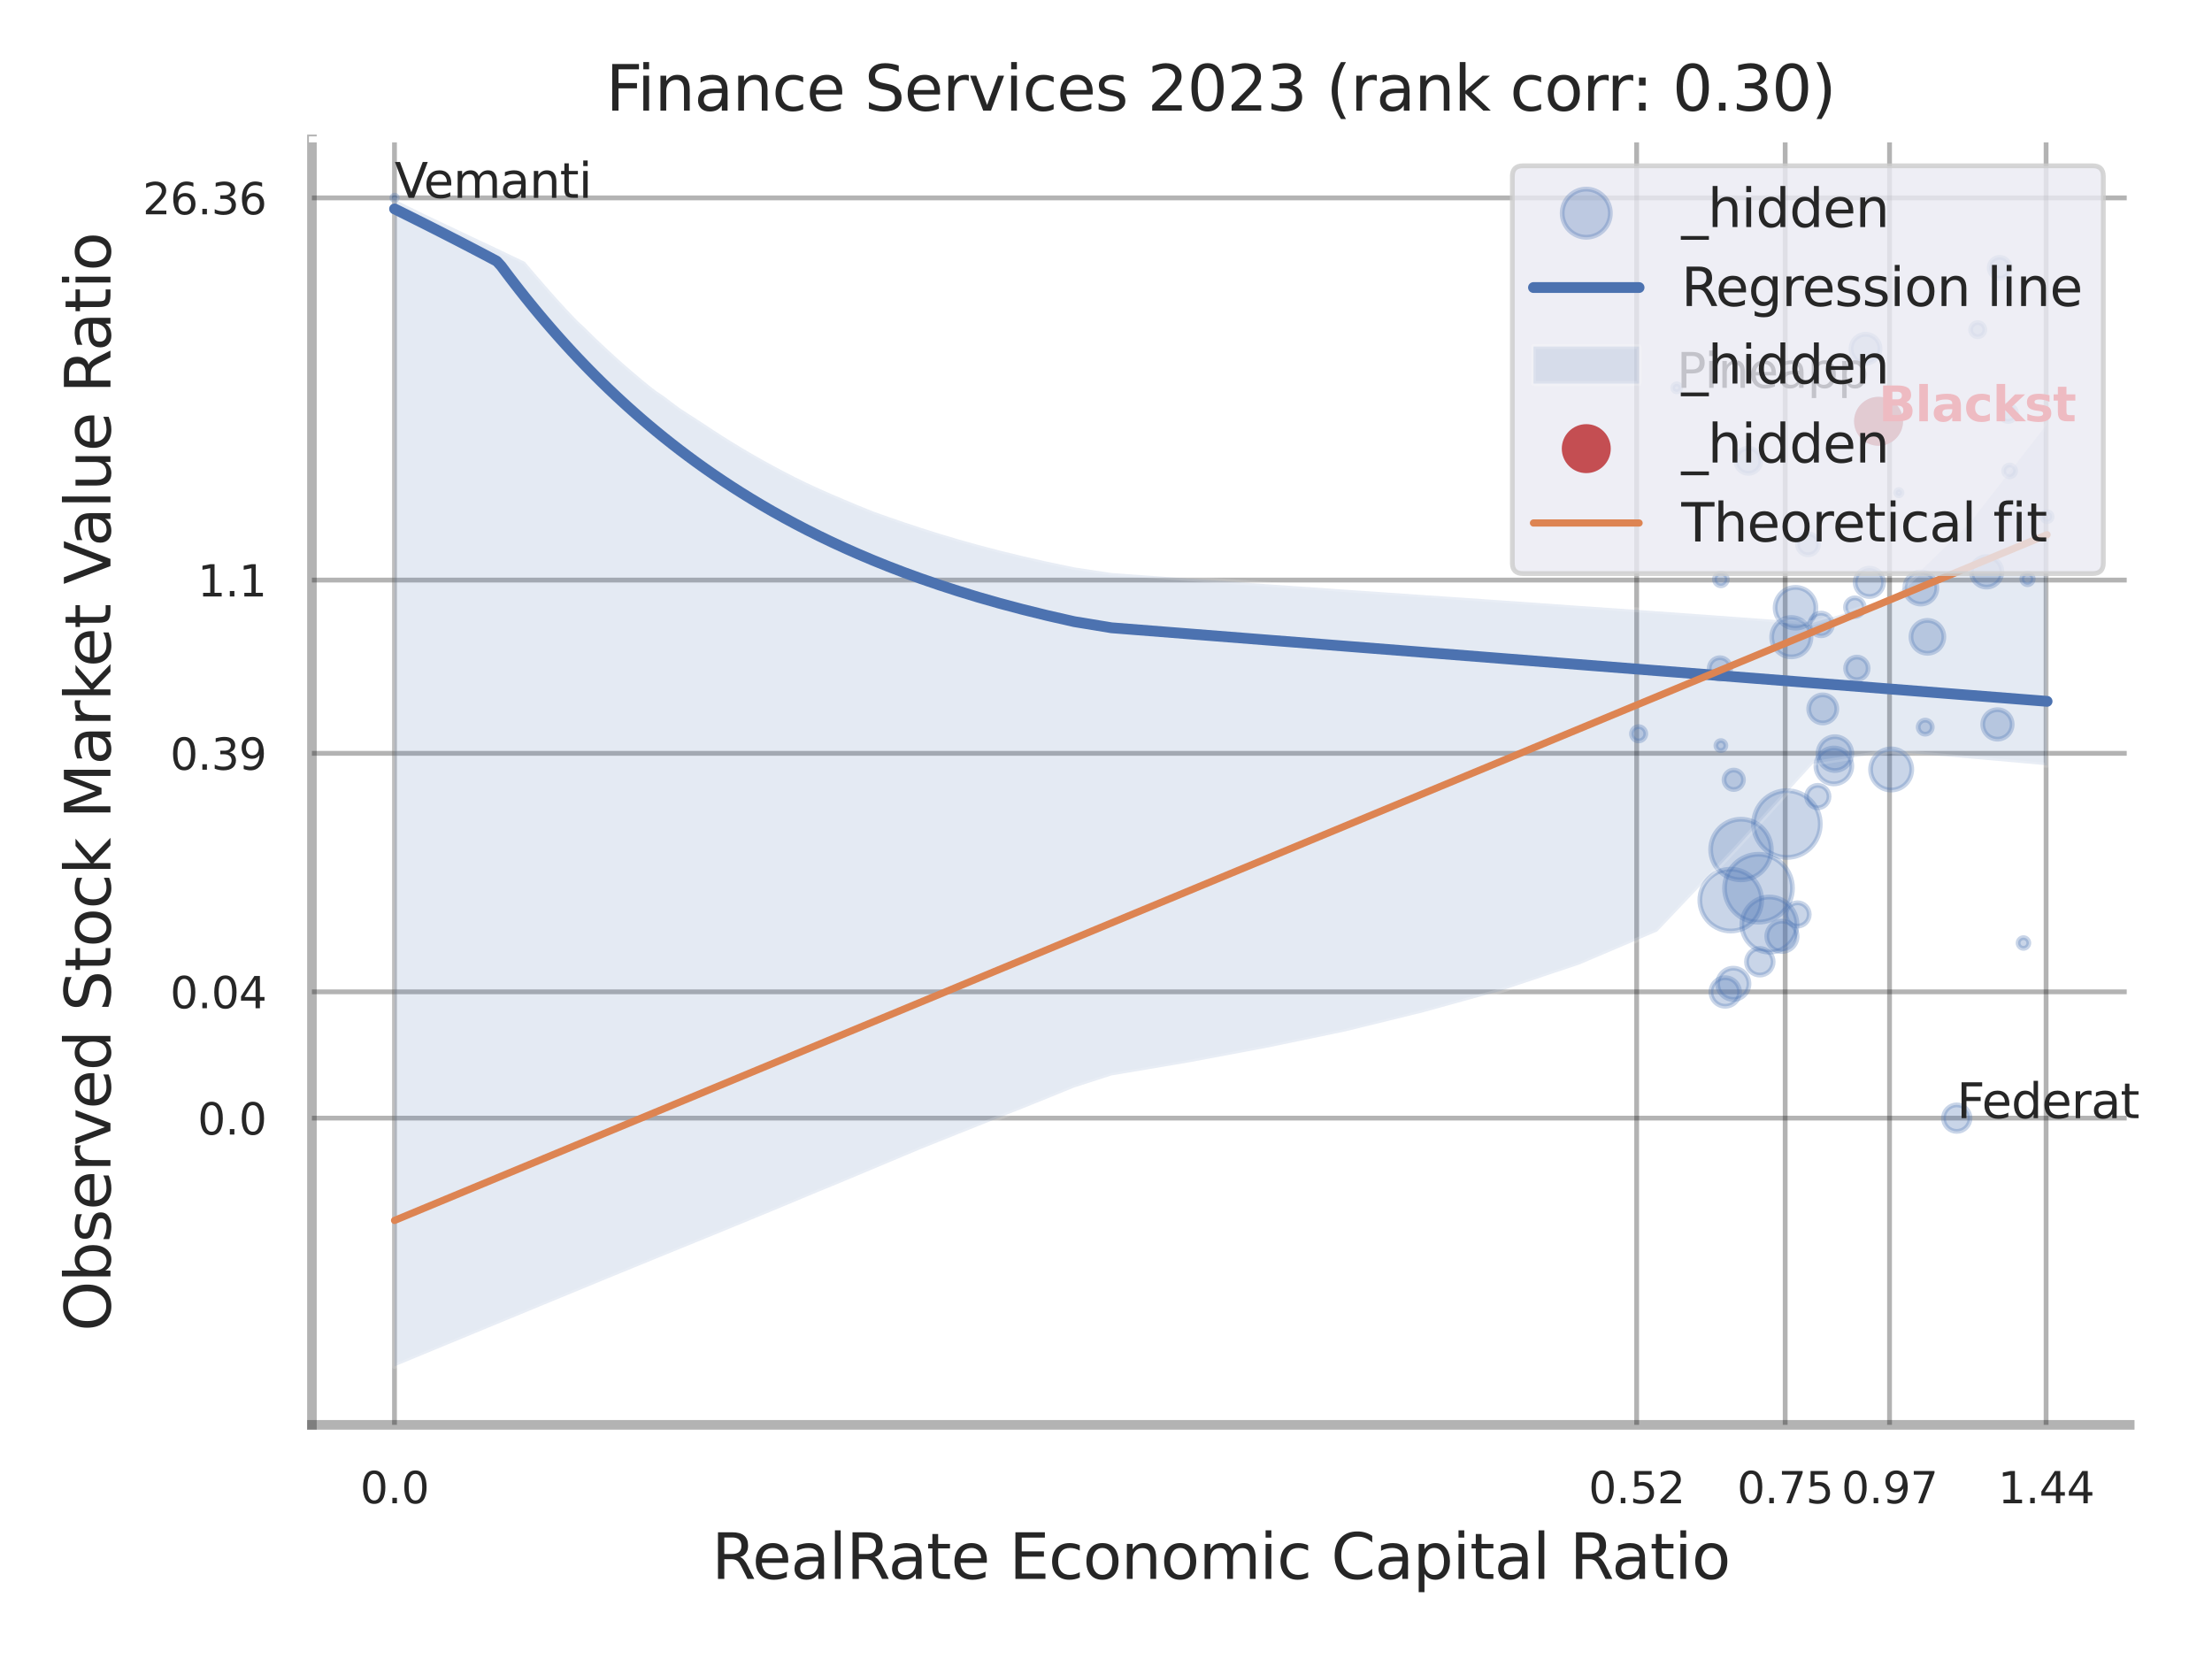 <?xml version="1.0" encoding="utf-8" standalone="no"?>
<!DOCTYPE svg PUBLIC "-//W3C//DTD SVG 1.1//EN"
  "http://www.w3.org/Graphics/SVG/1.1/DTD/svg11.dtd">
<svg xmlns:xlink="http://www.w3.org/1999/xlink" width="460.8pt" height="345.6pt" viewBox="0 0 460.8 345.6" xmlns="http://www.w3.org/2000/svg" version="1.1">
 <defs>
  <style type="text/css">*{stroke-linejoin: round; stroke-linecap: butt}</style>
 </defs>
 <g id="figure_1">
  <g id="patch_1">
   <path d="M 0 345.6 
L 460.8 345.6 
L 460.8 0 
L 0 0 
z
" style="fill: #ffffff"/>
  </g>
  <g id="axes_1">
   <g id="patch_2">
    <path d="M 64.98 296.82 
L 443.66 296.82 
L 443.66 29.04 
L 64.98 29.04 
z
" style="fill: #ffffff"/>
   </g>
   <g id="matplotlib.axis_1">
    <g id="xtick_1">
     <g id="line2d_1">
      <path d="M 82.181 296.82 
L 82.181 29.04 
" clip-path="url(#pe9b1ff3555)" style="fill: none; stroke: #000000; stroke-opacity: 0.3; stroke-linecap: round"/>
     </g>
     <g id="text_1">
      <!-- 0.0 -->
      <g style="fill: #262626" transform="translate(75.025 313.159) scale(0.09 -0.09)">
       <defs>
        <path id="DejaVuSans-30" d="M 2034 4250 
Q 1547 4250 1301 3770 
Q 1056 3291 1056 2328 
Q 1056 1369 1301 889 
Q 1547 409 2034 409 
Q 2525 409 2770 889 
Q 3016 1369 3016 2328 
Q 3016 3291 2770 3770 
Q 2525 4250 2034 4250 
z
M 2034 4750 
Q 2819 4750 3233 4129 
Q 3647 3509 3647 2328 
Q 3647 1150 3233 529 
Q 2819 -91 2034 -91 
Q 1250 -91 836 529 
Q 422 1150 422 2328 
Q 422 3509 836 4129 
Q 1250 4750 2034 4750 
z
" transform="scale(0.016)"/>
        <path id="DejaVuSans-2e" d="M 684 794 
L 1344 794 
L 1344 0 
L 684 0 
L 684 794 
z
" transform="scale(0.016)"/>
       </defs>
       <use xlink:href="#DejaVuSans-30"/>
       <use xlink:href="#DejaVuSans-2e" transform="translate(63.623 0)"/>
       <use xlink:href="#DejaVuSans-30" transform="translate(95.41 0)"/>
      </g>
     </g>
    </g>
    <g id="xtick_2">
     <g id="line2d_2">
      <path d="M 340.945 296.82 
L 340.945 29.04 
" clip-path="url(#pe9b1ff3555)" style="fill: none; stroke: #000000; stroke-opacity: 0.3; stroke-linecap: round"/>
     </g>
     <g id="text_2">
      <!-- 0.52 -->
      <g style="fill: #262626" transform="translate(330.926 313.159) scale(0.09 -0.09)">
       <defs>
        <path id="DejaVuSans-35" d="M 691 4666 
L 3169 4666 
L 3169 4134 
L 1269 4134 
L 1269 2991 
Q 1406 3038 1543 3061 
Q 1681 3084 1819 3084 
Q 2600 3084 3056 2656 
Q 3513 2228 3513 1497 
Q 3513 744 3044 326 
Q 2575 -91 1722 -91 
Q 1428 -91 1123 -41 
Q 819 9 494 109 
L 494 744 
Q 775 591 1075 516 
Q 1375 441 1709 441 
Q 2250 441 2565 725 
Q 2881 1009 2881 1497 
Q 2881 1984 2565 2268 
Q 2250 2553 1709 2553 
Q 1456 2553 1204 2497 
Q 953 2441 691 2322 
L 691 4666 
z
" transform="scale(0.016)"/>
        <path id="DejaVuSans-32" d="M 1228 531 
L 3431 531 
L 3431 0 
L 469 0 
L 469 531 
Q 828 903 1448 1529 
Q 2069 2156 2228 2338 
Q 2531 2678 2651 2914 
Q 2772 3150 2772 3378 
Q 2772 3750 2511 3984 
Q 2250 4219 1831 4219 
Q 1534 4219 1204 4116 
Q 875 4013 500 3803 
L 500 4441 
Q 881 4594 1212 4672 
Q 1544 4750 1819 4750 
Q 2544 4750 2975 4387 
Q 3406 4025 3406 3419 
Q 3406 3131 3298 2873 
Q 3191 2616 2906 2266 
Q 2828 2175 2409 1742 
Q 1991 1309 1228 531 
z
" transform="scale(0.016)"/>
       </defs>
       <use xlink:href="#DejaVuSans-30"/>
       <use xlink:href="#DejaVuSans-2e" transform="translate(63.623 0)"/>
       <use xlink:href="#DejaVuSans-35" transform="translate(95.41 0)"/>
       <use xlink:href="#DejaVuSans-32" transform="translate(159.033 0)"/>
      </g>
     </g>
    </g>
    <g id="xtick_3">
     <g id="line2d_3">
      <path d="M 371.885 296.82 
L 371.885 29.04 
" clip-path="url(#pe9b1ff3555)" style="fill: none; stroke: #000000; stroke-opacity: 0.3; stroke-linecap: round"/>
     </g>
     <g id="text_3">
      <!-- 0.75 -->
      <g style="fill: #262626" transform="translate(361.865 313.159) scale(0.09 -0.09)">
       <defs>
        <path id="DejaVuSans-37" d="M 525 4666 
L 3525 4666 
L 3525 4397 
L 1831 0 
L 1172 0 
L 2766 4134 
L 525 4134 
L 525 4666 
z
" transform="scale(0.016)"/>
       </defs>
       <use xlink:href="#DejaVuSans-30"/>
       <use xlink:href="#DejaVuSans-2e" transform="translate(63.623 0)"/>
       <use xlink:href="#DejaVuSans-37" transform="translate(95.41 0)"/>
       <use xlink:href="#DejaVuSans-35" transform="translate(159.033 0)"/>
      </g>
     </g>
    </g>
    <g id="xtick_4">
     <g id="line2d_4">
      <path d="M 393.626 296.82 
L 393.626 29.04 
" clip-path="url(#pe9b1ff3555)" style="fill: none; stroke: #000000; stroke-opacity: 0.3; stroke-linecap: round"/>
     </g>
     <g id="text_4">
      <!-- 0.97 -->
      <g style="fill: #262626" transform="translate(383.606 313.159) scale(0.09 -0.09)">
       <defs>
        <path id="DejaVuSans-39" d="M 703 97 
L 703 672 
Q 941 559 1184 500 
Q 1428 441 1663 441 
Q 2288 441 2617 861 
Q 2947 1281 2994 2138 
Q 2813 1869 2534 1725 
Q 2256 1581 1919 1581 
Q 1219 1581 811 2004 
Q 403 2428 403 3163 
Q 403 3881 828 4315 
Q 1253 4750 1959 4750 
Q 2769 4750 3195 4129 
Q 3622 3509 3622 2328 
Q 3622 1225 3098 567 
Q 2575 -91 1691 -91 
Q 1453 -91 1209 -44 
Q 966 3 703 97 
z
M 1959 2075 
Q 2384 2075 2632 2365 
Q 2881 2656 2881 3163 
Q 2881 3666 2632 3958 
Q 2384 4250 1959 4250 
Q 1534 4250 1286 3958 
Q 1038 3666 1038 3163 
Q 1038 2656 1286 2365 
Q 1534 2075 1959 2075 
z
" transform="scale(0.016)"/>
       </defs>
       <use xlink:href="#DejaVuSans-30"/>
       <use xlink:href="#DejaVuSans-2e" transform="translate(63.623 0)"/>
       <use xlink:href="#DejaVuSans-39" transform="translate(95.41 0)"/>
       <use xlink:href="#DejaVuSans-37" transform="translate(159.033 0)"/>
      </g>
     </g>
    </g>
    <g id="xtick_5">
     <g id="line2d_5">
      <path d="M 426.237 296.82 
L 426.237 29.04 
" clip-path="url(#pe9b1ff3555)" style="fill: none; stroke: #000000; stroke-opacity: 0.3; stroke-linecap: round"/>
     </g>
     <g id="text_5">
      <!-- 1.44 -->
      <g style="fill: #262626" transform="translate(416.218 313.159) scale(0.09 -0.09)">
       <defs>
        <path id="DejaVuSans-31" d="M 794 531 
L 1825 531 
L 1825 4091 
L 703 3866 
L 703 4441 
L 1819 4666 
L 2450 4666 
L 2450 531 
L 3481 531 
L 3481 0 
L 794 0 
L 794 531 
z
" transform="scale(0.016)"/>
        <path id="DejaVuSans-34" d="M 2419 4116 
L 825 1625 
L 2419 1625 
L 2419 4116 
z
M 2253 4666 
L 3047 4666 
L 3047 1625 
L 3713 1625 
L 3713 1100 
L 3047 1100 
L 3047 0 
L 2419 0 
L 2419 1100 
L 313 1100 
L 313 1709 
L 2253 4666 
z
" transform="scale(0.016)"/>
       </defs>
       <use xlink:href="#DejaVuSans-31"/>
       <use xlink:href="#DejaVuSans-2e" transform="translate(63.623 0)"/>
       <use xlink:href="#DejaVuSans-34" transform="translate(95.41 0)"/>
       <use xlink:href="#DejaVuSans-34" transform="translate(159.033 0)"/>
      </g>
     </g>
    </g>
    <g id="xtick_6"/>
    <g id="xtick_7"/>
    <g id="xtick_8"/>
    <g id="text_6">
     <!-- RealRate Economic Capital Ratio -->
     <g style="fill: #262626" transform="translate(148.266 328.908) scale(0.13 -0.13)">
      <defs>
       <path id="DejaVuSans-52" d="M 2841 2188 
Q 3044 2119 3236 1894 
Q 3428 1669 3622 1275 
L 4263 0 
L 3584 0 
L 2988 1197 
Q 2756 1666 2539 1819 
Q 2322 1972 1947 1972 
L 1259 1972 
L 1259 0 
L 628 0 
L 628 4666 
L 2053 4666 
Q 2853 4666 3247 4331 
Q 3641 3997 3641 3322 
Q 3641 2881 3436 2590 
Q 3231 2300 2841 2188 
z
M 1259 4147 
L 1259 2491 
L 2053 2491 
Q 2509 2491 2742 2702 
Q 2975 2913 2975 3322 
Q 2975 3731 2742 3939 
Q 2509 4147 2053 4147 
L 1259 4147 
z
" transform="scale(0.016)"/>
       <path id="DejaVuSans-65" d="M 3597 1894 
L 3597 1613 
L 953 1613 
Q 991 1019 1311 708 
Q 1631 397 2203 397 
Q 2534 397 2845 478 
Q 3156 559 3463 722 
L 3463 178 
Q 3153 47 2828 -22 
Q 2503 -91 2169 -91 
Q 1331 -91 842 396 
Q 353 884 353 1716 
Q 353 2575 817 3079 
Q 1281 3584 2069 3584 
Q 2775 3584 3186 3129 
Q 3597 2675 3597 1894 
z
M 3022 2063 
Q 3016 2534 2758 2815 
Q 2500 3097 2075 3097 
Q 1594 3097 1305 2825 
Q 1016 2553 972 2059 
L 3022 2063 
z
" transform="scale(0.016)"/>
       <path id="DejaVuSans-61" d="M 2194 1759 
Q 1497 1759 1228 1600 
Q 959 1441 959 1056 
Q 959 750 1161 570 
Q 1363 391 1709 391 
Q 2188 391 2477 730 
Q 2766 1069 2766 1631 
L 2766 1759 
L 2194 1759 
z
M 3341 1997 
L 3341 0 
L 2766 0 
L 2766 531 
Q 2569 213 2275 61 
Q 1981 -91 1556 -91 
Q 1019 -91 701 211 
Q 384 513 384 1019 
Q 384 1609 779 1909 
Q 1175 2209 1959 2209 
L 2766 2209 
L 2766 2266 
Q 2766 2663 2505 2880 
Q 2244 3097 1772 3097 
Q 1472 3097 1187 3025 
Q 903 2953 641 2809 
L 641 3341 
Q 956 3463 1253 3523 
Q 1550 3584 1831 3584 
Q 2591 3584 2966 3190 
Q 3341 2797 3341 1997 
z
" transform="scale(0.016)"/>
       <path id="DejaVuSans-6c" d="M 603 4863 
L 1178 4863 
L 1178 0 
L 603 0 
L 603 4863 
z
" transform="scale(0.016)"/>
       <path id="DejaVuSans-74" d="M 1172 4494 
L 1172 3500 
L 2356 3500 
L 2356 3053 
L 1172 3053 
L 1172 1153 
Q 1172 725 1289 603 
Q 1406 481 1766 481 
L 2356 481 
L 2356 0 
L 1766 0 
Q 1100 0 847 248 
Q 594 497 594 1153 
L 594 3053 
L 172 3053 
L 172 3500 
L 594 3500 
L 594 4494 
L 1172 4494 
z
" transform="scale(0.016)"/>
       <path id="DejaVuSans-20" transform="scale(0.016)"/>
       <path id="DejaVuSans-45" d="M 628 4666 
L 3578 4666 
L 3578 4134 
L 1259 4134 
L 1259 2753 
L 3481 2753 
L 3481 2222 
L 1259 2222 
L 1259 531 
L 3634 531 
L 3634 0 
L 628 0 
L 628 4666 
z
" transform="scale(0.016)"/>
       <path id="DejaVuSans-63" d="M 3122 3366 
L 3122 2828 
Q 2878 2963 2633 3030 
Q 2388 3097 2138 3097 
Q 1578 3097 1268 2742 
Q 959 2388 959 1747 
Q 959 1106 1268 751 
Q 1578 397 2138 397 
Q 2388 397 2633 464 
Q 2878 531 3122 666 
L 3122 134 
Q 2881 22 2623 -34 
Q 2366 -91 2075 -91 
Q 1284 -91 818 406 
Q 353 903 353 1747 
Q 353 2603 823 3093 
Q 1294 3584 2113 3584 
Q 2378 3584 2631 3529 
Q 2884 3475 3122 3366 
z
" transform="scale(0.016)"/>
       <path id="DejaVuSans-6f" d="M 1959 3097 
Q 1497 3097 1228 2736 
Q 959 2375 959 1747 
Q 959 1119 1226 758 
Q 1494 397 1959 397 
Q 2419 397 2687 759 
Q 2956 1122 2956 1747 
Q 2956 2369 2687 2733 
Q 2419 3097 1959 3097 
z
M 1959 3584 
Q 2709 3584 3137 3096 
Q 3566 2609 3566 1747 
Q 3566 888 3137 398 
Q 2709 -91 1959 -91 
Q 1206 -91 779 398 
Q 353 888 353 1747 
Q 353 2609 779 3096 
Q 1206 3584 1959 3584 
z
" transform="scale(0.016)"/>
       <path id="DejaVuSans-6e" d="M 3513 2113 
L 3513 0 
L 2938 0 
L 2938 2094 
Q 2938 2591 2744 2837 
Q 2550 3084 2163 3084 
Q 1697 3084 1428 2787 
Q 1159 2491 1159 1978 
L 1159 0 
L 581 0 
L 581 3500 
L 1159 3500 
L 1159 2956 
Q 1366 3272 1645 3428 
Q 1925 3584 2291 3584 
Q 2894 3584 3203 3211 
Q 3513 2838 3513 2113 
z
" transform="scale(0.016)"/>
       <path id="DejaVuSans-6d" d="M 3328 2828 
Q 3544 3216 3844 3400 
Q 4144 3584 4550 3584 
Q 5097 3584 5394 3201 
Q 5691 2819 5691 2113 
L 5691 0 
L 5113 0 
L 5113 2094 
Q 5113 2597 4934 2840 
Q 4756 3084 4391 3084 
Q 3944 3084 3684 2787 
Q 3425 2491 3425 1978 
L 3425 0 
L 2847 0 
L 2847 2094 
Q 2847 2600 2669 2842 
Q 2491 3084 2119 3084 
Q 1678 3084 1418 2786 
Q 1159 2488 1159 1978 
L 1159 0 
L 581 0 
L 581 3500 
L 1159 3500 
L 1159 2956 
Q 1356 3278 1631 3431 
Q 1906 3584 2284 3584 
Q 2666 3584 2933 3390 
Q 3200 3197 3328 2828 
z
" transform="scale(0.016)"/>
       <path id="DejaVuSans-69" d="M 603 3500 
L 1178 3500 
L 1178 0 
L 603 0 
L 603 3500 
z
M 603 4863 
L 1178 4863 
L 1178 4134 
L 603 4134 
L 603 4863 
z
" transform="scale(0.016)"/>
       <path id="DejaVuSans-43" d="M 4122 4306 
L 4122 3641 
Q 3803 3938 3442 4084 
Q 3081 4231 2675 4231 
Q 1875 4231 1450 3742 
Q 1025 3253 1025 2328 
Q 1025 1406 1450 917 
Q 1875 428 2675 428 
Q 3081 428 3442 575 
Q 3803 722 4122 1019 
L 4122 359 
Q 3791 134 3420 21 
Q 3050 -91 2638 -91 
Q 1578 -91 968 557 
Q 359 1206 359 2328 
Q 359 3453 968 4101 
Q 1578 4750 2638 4750 
Q 3056 4750 3426 4639 
Q 3797 4528 4122 4306 
z
" transform="scale(0.016)"/>
       <path id="DejaVuSans-70" d="M 1159 525 
L 1159 -1331 
L 581 -1331 
L 581 3500 
L 1159 3500 
L 1159 2969 
Q 1341 3281 1617 3432 
Q 1894 3584 2278 3584 
Q 2916 3584 3314 3078 
Q 3713 2572 3713 1747 
Q 3713 922 3314 415 
Q 2916 -91 2278 -91 
Q 1894 -91 1617 61 
Q 1341 213 1159 525 
z
M 3116 1747 
Q 3116 2381 2855 2742 
Q 2594 3103 2138 3103 
Q 1681 3103 1420 2742 
Q 1159 2381 1159 1747 
Q 1159 1113 1420 752 
Q 1681 391 2138 391 
Q 2594 391 2855 752 
Q 3116 1113 3116 1747 
z
" transform="scale(0.016)"/>
      </defs>
      <use xlink:href="#DejaVuSans-52"/>
      <use xlink:href="#DejaVuSans-65" transform="translate(64.982 0)"/>
      <use xlink:href="#DejaVuSans-61" transform="translate(126.506 0)"/>
      <use xlink:href="#DejaVuSans-6c" transform="translate(187.785 0)"/>
      <use xlink:href="#DejaVuSans-52" transform="translate(215.568 0)"/>
      <use xlink:href="#DejaVuSans-61" transform="translate(282.801 0)"/>
      <use xlink:href="#DejaVuSans-74" transform="translate(344.08 0)"/>
      <use xlink:href="#DejaVuSans-65" transform="translate(383.289 0)"/>
      <use xlink:href="#DejaVuSans-20" transform="translate(444.812 0)"/>
      <use xlink:href="#DejaVuSans-45" transform="translate(476.6 0)"/>
      <use xlink:href="#DejaVuSans-63" transform="translate(539.783 0)"/>
      <use xlink:href="#DejaVuSans-6f" transform="translate(594.764 0)"/>
      <use xlink:href="#DejaVuSans-6e" transform="translate(655.945 0)"/>
      <use xlink:href="#DejaVuSans-6f" transform="translate(719.324 0)"/>
      <use xlink:href="#DejaVuSans-6d" transform="translate(780.506 0)"/>
      <use xlink:href="#DejaVuSans-69" transform="translate(877.918 0)"/>
      <use xlink:href="#DejaVuSans-63" transform="translate(905.701 0)"/>
      <use xlink:href="#DejaVuSans-20" transform="translate(960.682 0)"/>
      <use xlink:href="#DejaVuSans-43" transform="translate(992.469 0)"/>
      <use xlink:href="#DejaVuSans-61" transform="translate(1062.293 0)"/>
      <use xlink:href="#DejaVuSans-70" transform="translate(1123.572 0)"/>
      <use xlink:href="#DejaVuSans-69" transform="translate(1187.049 0)"/>
      <use xlink:href="#DejaVuSans-74" transform="translate(1214.832 0)"/>
      <use xlink:href="#DejaVuSans-61" transform="translate(1254.041 0)"/>
      <use xlink:href="#DejaVuSans-6c" transform="translate(1315.32 0)"/>
      <use xlink:href="#DejaVuSans-20" transform="translate(1343.104 0)"/>
      <use xlink:href="#DejaVuSans-52" transform="translate(1374.891 0)"/>
      <use xlink:href="#DejaVuSans-61" transform="translate(1442.123 0)"/>
      <use xlink:href="#DejaVuSans-74" transform="translate(1503.402 0)"/>
      <use xlink:href="#DejaVuSans-69" transform="translate(1542.611 0)"/>
      <use xlink:href="#DejaVuSans-6f" transform="translate(1570.395 0)"/>
     </g>
    </g>
   </g>
   <g id="matplotlib.axis_2">
    <g id="ytick_1">
     <g id="line2d_6">
      <path d="M 64.98 232.928 
L 443.66 232.928 
" clip-path="url(#pe9b1ff3555)" style="fill: none; stroke: #000000; stroke-opacity: 0.3; stroke-linecap: round"/>
     </g>
     <g id="text_7">
      <!-- 0.0 -->
      <g style="fill: #262626" transform="translate(41.167 236.348) scale(0.09 -0.09)">
       <use xlink:href="#DejaVuSans-30"/>
       <use xlink:href="#DejaVuSans-2e" transform="translate(63.623 0)"/>
       <use xlink:href="#DejaVuSans-30" transform="translate(95.41 0)"/>
      </g>
     </g>
    </g>
    <g id="ytick_2">
     <g id="line2d_7">
      <path d="M 64.98 206.615 
L 443.66 206.615 
" clip-path="url(#pe9b1ff3555)" style="fill: none; stroke: #000000; stroke-opacity: 0.3; stroke-linecap: round"/>
     </g>
     <g id="text_8">
      <!-- 0.04 -->
      <g style="fill: #262626" transform="translate(35.441 210.035) scale(0.09 -0.09)">
       <use xlink:href="#DejaVuSans-30"/>
       <use xlink:href="#DejaVuSans-2e" transform="translate(63.623 0)"/>
       <use xlink:href="#DejaVuSans-30" transform="translate(95.41 0)"/>
       <use xlink:href="#DejaVuSans-34" transform="translate(159.033 0)"/>
      </g>
     </g>
    </g>
    <g id="ytick_3">
     <g id="line2d_8">
      <path d="M 64.98 156.928 
L 443.66 156.928 
" clip-path="url(#pe9b1ff3555)" style="fill: none; stroke: #000000; stroke-opacity: 0.3; stroke-linecap: round"/>
     </g>
     <g id="text_9">
      <!-- 0.39 -->
      <g style="fill: #262626" transform="translate(35.441 160.347) scale(0.09 -0.09)">
       <defs>
        <path id="DejaVuSans-33" d="M 2597 2516 
Q 3050 2419 3304 2112 
Q 3559 1806 3559 1356 
Q 3559 666 3084 287 
Q 2609 -91 1734 -91 
Q 1441 -91 1130 -33 
Q 819 25 488 141 
L 488 750 
Q 750 597 1062 519 
Q 1375 441 1716 441 
Q 2309 441 2620 675 
Q 2931 909 2931 1356 
Q 2931 1769 2642 2001 
Q 2353 2234 1838 2234 
L 1294 2234 
L 1294 2753 
L 1863 2753 
Q 2328 2753 2575 2939 
Q 2822 3125 2822 3475 
Q 2822 3834 2567 4026 
Q 2313 4219 1838 4219 
Q 1578 4219 1281 4162 
Q 984 4106 628 3988 
L 628 4550 
Q 988 4650 1302 4700 
Q 1616 4750 1894 4750 
Q 2613 4750 3031 4423 
Q 3450 4097 3450 3541 
Q 3450 3153 3228 2886 
Q 3006 2619 2597 2516 
z
" transform="scale(0.016)"/>
       </defs>
       <use xlink:href="#DejaVuSans-30"/>
       <use xlink:href="#DejaVuSans-2e" transform="translate(63.623 0)"/>
       <use xlink:href="#DejaVuSans-33" transform="translate(95.41 0)"/>
       <use xlink:href="#DejaVuSans-39" transform="translate(159.033 0)"/>
      </g>
     </g>
    </g>
    <g id="ytick_4">
     <g id="line2d_9">
      <path d="M 64.98 120.84 
L 443.66 120.84 
" clip-path="url(#pe9b1ff3555)" style="fill: none; stroke: #000000; stroke-opacity: 0.3; stroke-linecap: round"/>
     </g>
     <g id="text_10">
      <!-- 1.1 -->
      <g style="fill: #262626" transform="translate(41.167 124.259) scale(0.09 -0.09)">
       <use xlink:href="#DejaVuSans-31"/>
       <use xlink:href="#DejaVuSans-2e" transform="translate(63.623 0)"/>
       <use xlink:href="#DejaVuSans-31" transform="translate(95.41 0)"/>
      </g>
     </g>
    </g>
    <g id="ytick_5">
     <g id="line2d_10">
      <path d="M 64.98 41.227 
L 443.66 41.227 
" clip-path="url(#pe9b1ff3555)" style="fill: none; stroke: #000000; stroke-opacity: 0.3; stroke-linecap: round"/>
     </g>
     <g id="text_11">
      <!-- 26.36 -->
      <g style="fill: #262626" transform="translate(29.715 44.647) scale(0.09 -0.09)">
       <defs>
        <path id="DejaVuSans-36" d="M 2113 2584 
Q 1688 2584 1439 2293 
Q 1191 2003 1191 1497 
Q 1191 994 1439 701 
Q 1688 409 2113 409 
Q 2538 409 2786 701 
Q 3034 994 3034 1497 
Q 3034 2003 2786 2293 
Q 2538 2584 2113 2584 
z
M 3366 4563 
L 3366 3988 
Q 3128 4100 2886 4159 
Q 2644 4219 2406 4219 
Q 1781 4219 1451 3797 
Q 1122 3375 1075 2522 
Q 1259 2794 1537 2939 
Q 1816 3084 2150 3084 
Q 2853 3084 3261 2657 
Q 3669 2231 3669 1497 
Q 3669 778 3244 343 
Q 2819 -91 2113 -91 
Q 1303 -91 875 529 
Q 447 1150 447 2328 
Q 447 3434 972 4092 
Q 1497 4750 2381 4750 
Q 2619 4750 2861 4703 
Q 3103 4656 3366 4563 
z
" transform="scale(0.016)"/>
       </defs>
       <use xlink:href="#DejaVuSans-32"/>
       <use xlink:href="#DejaVuSans-36" transform="translate(63.623 0)"/>
       <use xlink:href="#DejaVuSans-2e" transform="translate(127.246 0)"/>
       <use xlink:href="#DejaVuSans-33" transform="translate(159.033 0)"/>
       <use xlink:href="#DejaVuSans-36" transform="translate(222.656 0)"/>
      </g>
     </g>
    </g>
    <g id="ytick_6"/>
    <g id="ytick_7"/>
    <g id="ytick_8"/>
    <g id="ytick_9"/>
    <g id="text_12">
     <!-- Observed Stock Market Value Ratio -->
     <g style="fill: #262626" transform="translate(23.011 277.332) rotate(-90) scale(0.13 -0.13)">
      <defs>
       <path id="DejaVuSans-4f" d="M 2522 4238 
Q 1834 4238 1429 3725 
Q 1025 3213 1025 2328 
Q 1025 1447 1429 934 
Q 1834 422 2522 422 
Q 3209 422 3611 934 
Q 4013 1447 4013 2328 
Q 4013 3213 3611 3725 
Q 3209 4238 2522 4238 
z
M 2522 4750 
Q 3503 4750 4090 4092 
Q 4678 3434 4678 2328 
Q 4678 1225 4090 567 
Q 3503 -91 2522 -91 
Q 1538 -91 948 565 
Q 359 1222 359 2328 
Q 359 3434 948 4092 
Q 1538 4750 2522 4750 
z
" transform="scale(0.016)"/>
       <path id="DejaVuSans-62" d="M 3116 1747 
Q 3116 2381 2855 2742 
Q 2594 3103 2138 3103 
Q 1681 3103 1420 2742 
Q 1159 2381 1159 1747 
Q 1159 1113 1420 752 
Q 1681 391 2138 391 
Q 2594 391 2855 752 
Q 3116 1113 3116 1747 
z
M 1159 2969 
Q 1341 3281 1617 3432 
Q 1894 3584 2278 3584 
Q 2916 3584 3314 3078 
Q 3713 2572 3713 1747 
Q 3713 922 3314 415 
Q 2916 -91 2278 -91 
Q 1894 -91 1617 61 
Q 1341 213 1159 525 
L 1159 0 
L 581 0 
L 581 4863 
L 1159 4863 
L 1159 2969 
z
" transform="scale(0.016)"/>
       <path id="DejaVuSans-73" d="M 2834 3397 
L 2834 2853 
Q 2591 2978 2328 3040 
Q 2066 3103 1784 3103 
Q 1356 3103 1142 2972 
Q 928 2841 928 2578 
Q 928 2378 1081 2264 
Q 1234 2150 1697 2047 
L 1894 2003 
Q 2506 1872 2764 1633 
Q 3022 1394 3022 966 
Q 3022 478 2636 193 
Q 2250 -91 1575 -91 
Q 1294 -91 989 -36 
Q 684 19 347 128 
L 347 722 
Q 666 556 975 473 
Q 1284 391 1588 391 
Q 1994 391 2212 530 
Q 2431 669 2431 922 
Q 2431 1156 2273 1281 
Q 2116 1406 1581 1522 
L 1381 1569 
Q 847 1681 609 1914 
Q 372 2147 372 2553 
Q 372 3047 722 3315 
Q 1072 3584 1716 3584 
Q 2034 3584 2315 3537 
Q 2597 3491 2834 3397 
z
" transform="scale(0.016)"/>
       <path id="DejaVuSans-72" d="M 2631 2963 
Q 2534 3019 2420 3045 
Q 2306 3072 2169 3072 
Q 1681 3072 1420 2755 
Q 1159 2438 1159 1844 
L 1159 0 
L 581 0 
L 581 3500 
L 1159 3500 
L 1159 2956 
Q 1341 3275 1631 3429 
Q 1922 3584 2338 3584 
Q 2397 3584 2469 3576 
Q 2541 3569 2628 3553 
L 2631 2963 
z
" transform="scale(0.016)"/>
       <path id="DejaVuSans-76" d="M 191 3500 
L 800 3500 
L 1894 563 
L 2988 3500 
L 3597 3500 
L 2284 0 
L 1503 0 
L 191 3500 
z
" transform="scale(0.016)"/>
       <path id="DejaVuSans-64" d="M 2906 2969 
L 2906 4863 
L 3481 4863 
L 3481 0 
L 2906 0 
L 2906 525 
Q 2725 213 2448 61 
Q 2172 -91 1784 -91 
Q 1150 -91 751 415 
Q 353 922 353 1747 
Q 353 2572 751 3078 
Q 1150 3584 1784 3584 
Q 2172 3584 2448 3432 
Q 2725 3281 2906 2969 
z
M 947 1747 
Q 947 1113 1208 752 
Q 1469 391 1925 391 
Q 2381 391 2643 752 
Q 2906 1113 2906 1747 
Q 2906 2381 2643 2742 
Q 2381 3103 1925 3103 
Q 1469 3103 1208 2742 
Q 947 2381 947 1747 
z
" transform="scale(0.016)"/>
       <path id="DejaVuSans-53" d="M 3425 4513 
L 3425 3897 
Q 3066 4069 2747 4153 
Q 2428 4238 2131 4238 
Q 1616 4238 1336 4038 
Q 1056 3838 1056 3469 
Q 1056 3159 1242 3001 
Q 1428 2844 1947 2747 
L 2328 2669 
Q 3034 2534 3370 2195 
Q 3706 1856 3706 1288 
Q 3706 609 3251 259 
Q 2797 -91 1919 -91 
Q 1588 -91 1214 -16 
Q 841 59 441 206 
L 441 856 
Q 825 641 1194 531 
Q 1563 422 1919 422 
Q 2459 422 2753 634 
Q 3047 847 3047 1241 
Q 3047 1584 2836 1778 
Q 2625 1972 2144 2069 
L 1759 2144 
Q 1053 2284 737 2584 
Q 422 2884 422 3419 
Q 422 4038 858 4394 
Q 1294 4750 2059 4750 
Q 2388 4750 2728 4690 
Q 3069 4631 3425 4513 
z
" transform="scale(0.016)"/>
       <path id="DejaVuSans-6b" d="M 581 4863 
L 1159 4863 
L 1159 1991 
L 2875 3500 
L 3609 3500 
L 1753 1863 
L 3688 0 
L 2938 0 
L 1159 1709 
L 1159 0 
L 581 0 
L 581 4863 
z
" transform="scale(0.016)"/>
       <path id="DejaVuSans-4d" d="M 628 4666 
L 1569 4666 
L 2759 1491 
L 3956 4666 
L 4897 4666 
L 4897 0 
L 4281 0 
L 4281 4097 
L 3078 897 
L 2444 897 
L 1241 4097 
L 1241 0 
L 628 0 
L 628 4666 
z
" transform="scale(0.016)"/>
       <path id="DejaVuSans-56" d="M 1831 0 
L 50 4666 
L 709 4666 
L 2188 738 
L 3669 4666 
L 4325 4666 
L 2547 0 
L 1831 0 
z
" transform="scale(0.016)"/>
       <path id="DejaVuSans-75" d="M 544 1381 
L 544 3500 
L 1119 3500 
L 1119 1403 
Q 1119 906 1312 657 
Q 1506 409 1894 409 
Q 2359 409 2629 706 
Q 2900 1003 2900 1516 
L 2900 3500 
L 3475 3500 
L 3475 0 
L 2900 0 
L 2900 538 
Q 2691 219 2414 64 
Q 2138 -91 1772 -91 
Q 1169 -91 856 284 
Q 544 659 544 1381 
z
M 1991 3584 
L 1991 3584 
z
" transform="scale(0.016)"/>
      </defs>
      <use xlink:href="#DejaVuSans-4f"/>
      <use xlink:href="#DejaVuSans-62" transform="translate(78.711 0)"/>
      <use xlink:href="#DejaVuSans-73" transform="translate(142.188 0)"/>
      <use xlink:href="#DejaVuSans-65" transform="translate(194.287 0)"/>
      <use xlink:href="#DejaVuSans-72" transform="translate(255.811 0)"/>
      <use xlink:href="#DejaVuSans-76" transform="translate(296.924 0)"/>
      <use xlink:href="#DejaVuSans-65" transform="translate(356.104 0)"/>
      <use xlink:href="#DejaVuSans-64" transform="translate(417.627 0)"/>
      <use xlink:href="#DejaVuSans-20" transform="translate(481.104 0)"/>
      <use xlink:href="#DejaVuSans-53" transform="translate(512.891 0)"/>
      <use xlink:href="#DejaVuSans-74" transform="translate(576.367 0)"/>
      <use xlink:href="#DejaVuSans-6f" transform="translate(615.576 0)"/>
      <use xlink:href="#DejaVuSans-63" transform="translate(676.758 0)"/>
      <use xlink:href="#DejaVuSans-6b" transform="translate(731.738 0)"/>
      <use xlink:href="#DejaVuSans-20" transform="translate(789.648 0)"/>
      <use xlink:href="#DejaVuSans-4d" transform="translate(821.436 0)"/>
      <use xlink:href="#DejaVuSans-61" transform="translate(907.715 0)"/>
      <use xlink:href="#DejaVuSans-72" transform="translate(968.994 0)"/>
      <use xlink:href="#DejaVuSans-6b" transform="translate(1010.107 0)"/>
      <use xlink:href="#DejaVuSans-65" transform="translate(1064.393 0)"/>
      <use xlink:href="#DejaVuSans-74" transform="translate(1125.916 0)"/>
      <use xlink:href="#DejaVuSans-20" transform="translate(1165.125 0)"/>
      <use xlink:href="#DejaVuSans-56" transform="translate(1196.912 0)"/>
      <use xlink:href="#DejaVuSans-61" transform="translate(1257.57 0)"/>
      <use xlink:href="#DejaVuSans-6c" transform="translate(1318.85 0)"/>
      <use xlink:href="#DejaVuSans-75" transform="translate(1346.633 0)"/>
      <use xlink:href="#DejaVuSans-65" transform="translate(1410.012 0)"/>
      <use xlink:href="#DejaVuSans-20" transform="translate(1471.535 0)"/>
      <use xlink:href="#DejaVuSans-52" transform="translate(1503.322 0)"/>
      <use xlink:href="#DejaVuSans-61" transform="translate(1570.555 0)"/>
      <use xlink:href="#DejaVuSans-74" transform="translate(1631.834 0)"/>
      <use xlink:href="#DejaVuSans-69" transform="translate(1671.043 0)"/>
      <use xlink:href="#DejaVuSans-6f" transform="translate(1698.826 0)"/>
     </g>
    </g>
   </g>
   <g id="PathCollection_1">
    <path d="M 374.468 192.928 
C 375.113 192.928 375.732 192.672 376.188 192.216 
C 376.643 191.76 376.9 191.141 376.9 190.497 
C 376.9 189.852 376.643 189.233 376.188 188.778 
C 375.732 188.322 375.113 188.065 374.468 188.065 
C 373.824 188.065 373.205 188.322 372.749 188.778 
C 372.293 189.233 372.037 189.852 372.037 190.497 
C 372.037 191.141 372.293 191.76 372.749 192.216 
C 373.205 192.672 373.824 192.928 374.468 192.928 
z
" clip-path="url(#pe9b1ff3555)" style="fill: #4c72b0; fill-opacity: 0.3; stroke: #4c72b0; stroke-opacity: 0.3"/>
    <path d="M 411.998 70.155 
C 412.39 70.155 412.766 69.999 413.044 69.722 
C 413.321 69.444 413.477 69.068 413.477 68.676 
C 413.477 68.284 413.321 67.907 413.044 67.63 
C 412.766 67.352 412.39 67.197 411.998 67.197 
C 411.605 67.197 411.229 67.352 410.952 67.63 
C 410.674 67.907 410.519 68.284 410.519 68.676 
C 410.519 69.068 410.674 69.444 410.952 69.722 
C 411.229 69.999 411.605 70.155 411.998 70.155 
z
" clip-path="url(#pe9b1ff3555)" style="fill: #4c72b0; fill-opacity: 0.3; stroke: #4c72b0; stroke-opacity: 0.3"/>
    <path d="M 422.367 121.806 
C 422.682 121.806 422.985 121.68 423.209 121.457 
C 423.432 121.234 423.558 120.931 423.558 120.615 
C 423.558 120.299 423.432 119.996 423.209 119.772 
C 422.985 119.549 422.682 119.423 422.367 119.423 
C 422.051 119.423 421.748 119.549 421.524 119.772 
C 421.301 119.996 421.175 120.299 421.175 120.615 
C 421.175 120.931 421.301 121.234 421.524 121.457 
C 421.748 121.68 422.051 121.806 422.367 121.806 
z
" clip-path="url(#pe9b1ff3555)" style="fill: #4c72b0; fill-opacity: 0.3; stroke: #4c72b0; stroke-opacity: 0.3"/>
    <path d="M 362.677 183.288 
C 364.352 183.288 365.959 182.623 367.144 181.438 
C 368.328 180.253 368.994 178.647 368.994 176.971 
C 368.994 175.296 368.328 173.689 367.144 172.505 
C 365.959 171.32 364.352 170.655 362.677 170.655 
C 361.002 170.655 359.395 171.32 358.211 172.505 
C 357.026 173.689 356.361 175.296 356.361 176.971 
C 356.361 178.647 357.026 180.253 358.211 181.438 
C 359.395 182.623 361.002 183.288 362.677 183.288 
z
" clip-path="url(#pe9b1ff3555)" style="fill: #4c72b0; fill-opacity: 0.3; stroke: #4c72b0; stroke-opacity: 0.3"/>
    <path d="M 379.713 150.608 
C 380.489 150.608 381.233 150.299 381.782 149.751 
C 382.33 149.202 382.639 148.458 382.639 147.682 
C 382.639 146.906 382.33 146.162 381.782 145.613 
C 381.233 145.065 380.489 144.757 379.713 144.757 
C 378.937 144.757 378.193 145.065 377.644 145.613 
C 377.096 146.162 376.787 146.906 376.787 147.682 
C 376.787 148.458 377.096 149.202 377.644 149.751 
C 378.193 150.299 378.937 150.608 379.713 150.608 
z
" clip-path="url(#pe9b1ff3555)" style="fill: #4c72b0; fill-opacity: 0.3; stroke: #4c72b0; stroke-opacity: 0.3"/>
    <path d="M 366.605 203.133 
C 367.342 203.133 368.048 202.84 368.569 202.319 
C 369.09 201.798 369.383 201.092 369.383 200.355 
C 369.383 199.618 369.09 198.911 368.569 198.39 
C 368.048 197.869 367.342 197.576 366.605 197.576 
C 365.868 197.576 365.161 197.869 364.64 198.39 
C 364.119 198.911 363.826 199.618 363.826 200.355 
C 363.826 201.092 364.119 201.798 364.64 202.319 
C 365.161 202.84 365.868 203.133 366.605 203.133 
z
" clip-path="url(#pe9b1ff3555)" style="fill: #4c72b0; fill-opacity: 0.3; stroke: #4c72b0; stroke-opacity: 0.3"/>
    <path d="M 418.323 87.804 
C 418.782 87.804 419.222 87.622 419.546 87.298 
C 419.871 86.973 420.053 86.533 420.053 86.074 
C 420.053 85.615 419.871 85.175 419.546 84.85 
C 419.222 84.526 418.782 84.343 418.323 84.343 
C 417.864 84.343 417.424 84.526 417.099 84.85 
C 416.775 85.175 416.592 85.615 416.592 86.074 
C 416.592 86.533 416.775 86.973 417.099 87.298 
C 417.424 87.622 417.864 87.804 418.323 87.804 
z
" clip-path="url(#pe9b1ff3555)" style="fill: #4c72b0; fill-opacity: 0.3; stroke: #4c72b0; stroke-opacity: 0.3"/>
    <path d="M 393.967 164.58 
C 395.104 164.58 396.194 164.129 396.998 163.325 
C 397.802 162.521 398.253 161.431 398.253 160.294 
C 398.253 159.157 397.802 158.067 396.998 157.263 
C 396.194 156.459 395.104 156.007 393.967 156.007 
C 392.83 156.007 391.74 156.459 390.936 157.263 
C 390.132 158.067 389.68 159.157 389.68 160.294 
C 389.68 161.431 390.132 162.521 390.936 163.325 
C 391.74 164.129 392.83 164.58 393.967 164.58 
z
" clip-path="url(#pe9b1ff3555)" style="fill: #4c72b0; fill-opacity: 0.3; stroke: #4c72b0; stroke-opacity: 0.3"/>
    <path d="M 382.026 163.298 
C 383.017 163.298 383.968 162.904 384.669 162.203 
C 385.369 161.503 385.763 160.552 385.763 159.561 
C 385.763 158.57 385.369 157.619 384.669 156.918 
C 383.968 156.217 383.017 155.824 382.026 155.824 
C 381.035 155.824 380.084 156.217 379.383 156.918 
C 378.682 157.619 378.289 158.57 378.289 159.561 
C 378.289 160.552 378.682 161.503 379.383 162.203 
C 380.084 162.904 381.035 163.298 382.026 163.298 
z
" clip-path="url(#pe9b1ff3555)" style="fill: #4c72b0; fill-opacity: 0.3; stroke: #4c72b0; stroke-opacity: 0.3"/>
    <path d="M 401.514 136.091 
C 402.423 136.091 403.294 135.73 403.936 135.088 
C 404.578 134.446 404.939 133.574 404.939 132.666 
C 404.939 131.758 404.578 130.887 403.936 130.244 
C 403.294 129.602 402.423 129.241 401.514 129.241 
C 400.606 129.241 399.735 129.602 399.093 130.244 
C 398.45 130.887 398.089 131.758 398.089 132.666 
C 398.089 133.574 398.45 134.446 399.093 135.088 
C 399.735 135.73 400.606 136.091 401.514 136.091 
z
" clip-path="url(#pe9b1ff3555)" style="fill: #4c72b0; fill-opacity: 0.3; stroke: #4c72b0; stroke-opacity: 0.3"/>
    <path d="M 418.64 99.339 
C 418.969 99.339 419.284 99.208 419.517 98.976 
C 419.749 98.744 419.879 98.428 419.879 98.1 
C 419.879 97.771 419.749 97.456 419.517 97.224 
C 419.284 96.991 418.969 96.861 418.64 96.861 
C 418.312 96.861 417.997 96.991 417.764 97.224 
C 417.532 97.456 417.401 97.771 417.401 98.1 
C 417.401 98.428 417.532 98.744 417.764 98.976 
C 417.997 99.208 418.312 99.339 418.64 99.339 
z
" clip-path="url(#pe9b1ff3555)" style="fill: #4c72b0; fill-opacity: 0.3; stroke: #4c72b0; stroke-opacity: 0.3"/>
    <path d="M 407.629 235.692 
C 408.362 235.692 409.065 235.401 409.583 234.882 
C 410.101 234.364 410.392 233.661 410.392 232.928 
C 410.392 232.195 410.101 231.492 409.583 230.973 
C 409.065 230.455 408.362 230.164 407.629 230.164 
C 406.896 230.164 406.193 230.455 405.674 230.973 
C 405.156 231.492 404.865 232.195 404.865 232.928 
C 404.865 233.661 405.156 234.364 405.674 234.882 
C 406.193 235.401 406.896 235.692 407.629 235.692 
z
" clip-path="url(#pe9b1ff3555)" style="fill: #4c72b0; fill-opacity: 0.3; stroke: #4c72b0; stroke-opacity: 0.3"/>
    <path d="M 401.063 152.943 
C 401.451 152.943 401.824 152.788 402.098 152.514 
C 402.373 152.239 402.527 151.866 402.527 151.478 
C 402.527 151.09 402.373 150.717 402.098 150.442 
C 401.824 150.168 401.451 150.013 401.063 150.013 
C 400.674 150.013 400.302 150.168 400.027 150.442 
C 399.752 150.717 399.598 151.09 399.598 151.478 
C 399.598 151.866 399.752 152.239 400.027 152.514 
C 400.302 152.788 400.674 152.943 401.063 152.943 
z
" clip-path="url(#pe9b1ff3555)" style="fill: #4c72b0; fill-opacity: 0.3; stroke: #4c72b0; stroke-opacity: 0.3"/>
    <path d="M 374.037 130.857 
C 375.163 130.857 376.244 130.41 377.04 129.613 
C 377.836 128.817 378.284 127.737 378.284 126.61 
C 378.284 125.484 377.836 124.404 377.04 123.607 
C 376.244 122.811 375.163 122.363 374.037 122.363 
C 372.911 122.363 371.83 122.811 371.034 123.607 
C 370.237 124.404 369.79 125.484 369.79 126.61 
C 369.79 127.737 370.237 128.817 371.034 129.613 
C 371.83 130.41 372.911 130.857 374.037 130.857 
z
" clip-path="url(#pe9b1ff3555)" style="fill: #4c72b0; fill-opacity: 0.3; stroke: #4c72b0; stroke-opacity: 0.3"/>
    <path d="M 413.847 122.3 
C 414.69 122.3 415.497 121.965 416.093 121.369 
C 416.688 120.774 417.023 119.966 417.023 119.124 
C 417.023 118.282 416.688 117.474 416.093 116.878 
C 415.497 116.283 414.69 115.948 413.847 115.948 
C 413.005 115.948 412.197 116.283 411.602 116.878 
C 411.006 117.474 410.672 118.282 410.672 119.124 
C 410.672 119.966 411.006 120.774 411.602 121.369 
C 412.197 121.965 413.005 122.3 413.847 122.3 
z
" clip-path="url(#pe9b1ff3555)" style="fill: #4c72b0; fill-opacity: 0.3; stroke: #4c72b0; stroke-opacity: 0.3"/>
    <path d="M 395.565 103.297 
C 395.741 103.297 395.91 103.227 396.034 103.102 
C 396.159 102.978 396.229 102.809 396.229 102.633 
C 396.229 102.456 396.159 102.287 396.034 102.163 
C 395.91 102.038 395.741 101.968 395.565 101.968 
C 395.389 101.968 395.22 102.038 395.095 102.163 
C 394.971 102.287 394.901 102.456 394.901 102.633 
C 394.901 102.809 394.971 102.978 395.095 103.102 
C 395.22 103.227 395.389 103.297 395.565 103.297 
z
" clip-path="url(#pe9b1ff3555)" style="fill: #4c72b0; fill-opacity: 0.3; stroke: #4c72b0; stroke-opacity: 0.3"/>
    <path d="M 416.569 57.973 
C 417.148 57.973 417.704 57.743 418.114 57.333 
C 418.523 56.924 418.753 56.368 418.753 55.789 
C 418.753 55.209 418.523 54.654 418.114 54.244 
C 417.704 53.835 417.148 53.604 416.569 53.604 
C 415.99 53.604 415.434 53.835 415.025 54.244 
C 414.615 54.654 414.385 55.209 414.385 55.789 
C 414.385 56.368 414.615 56.924 415.025 57.333 
C 415.434 57.743 415.99 57.973 416.569 57.973 
z
" clip-path="url(#pe9b1ff3555)" style="fill: #4c72b0; fill-opacity: 0.3; stroke: #4c72b0; stroke-opacity: 0.3"/>
    <path d="M 388.624 75.676 
C 389.425 75.676 390.194 75.357 390.76 74.791 
C 391.327 74.224 391.646 73.455 391.646 72.654 
C 391.646 71.852 391.327 71.084 390.76 70.517 
C 390.194 69.95 389.425 69.632 388.624 69.632 
C 387.822 69.632 387.053 69.95 386.487 70.517 
C 385.92 71.084 385.601 71.852 385.601 72.654 
C 385.601 73.455 385.92 74.224 386.487 74.791 
C 387.053 75.357 387.822 75.676 388.624 75.676 
z
" clip-path="url(#pe9b1ff3555)" style="fill: #4c72b0; fill-opacity: 0.3; stroke: #4c72b0; stroke-opacity: 0.3"/>
    <path d="M 371.211 198.213 
C 372.05 198.213 372.854 197.88 373.447 197.287 
C 374.04 196.694 374.373 195.89 374.373 195.052 
C 374.373 194.213 374.04 193.409 373.447 192.816 
C 372.854 192.223 372.05 191.89 371.211 191.89 
C 370.373 191.89 369.569 192.223 368.976 192.816 
C 368.383 193.409 368.05 194.213 368.05 195.052 
C 368.05 195.89 368.383 196.694 368.976 197.287 
C 369.569 197.88 370.373 198.213 371.211 198.213 
z
" clip-path="url(#pe9b1ff3555)" style="fill: #4c72b0; fill-opacity: 0.3; stroke: #4c72b0; stroke-opacity: 0.3"/>
    <path d="M 391.339 92.365 
C 392.559 92.365 393.729 91.88 394.592 91.017 
C 395.455 90.154 395.94 88.983 395.94 87.763 
C 395.94 86.543 395.455 85.372 394.592 84.509 
C 393.729 83.646 392.559 83.162 391.339 83.162 
C 390.118 83.162 388.948 83.646 388.085 84.509 
C 387.222 85.372 386.737 86.543 386.737 87.763 
C 386.737 88.983 387.222 90.154 388.085 91.017 
C 388.948 91.88 390.118 92.365 391.339 92.365 
z
" clip-path="url(#pe9b1ff3555)" style="fill: #4c72b0; fill-opacity: 0.3; stroke: #4c72b0; stroke-opacity: 0.3"/>
    <path d="M 416.106 153.976 
C 416.919 153.976 417.699 153.652 418.274 153.077 
C 418.85 152.502 419.173 151.722 419.173 150.909 
C 419.173 150.096 418.85 149.315 418.274 148.74 
C 417.699 148.165 416.919 147.842 416.106 147.842 
C 415.293 147.842 414.513 148.165 413.937 148.74 
C 413.362 149.315 413.039 150.096 413.039 150.909 
C 413.039 151.722 413.362 152.502 413.937 153.077 
C 414.513 153.652 415.293 153.976 416.106 153.976 
z
" clip-path="url(#pe9b1ff3555)" style="fill: #4c72b0; fill-opacity: 0.3; stroke: #4c72b0; stroke-opacity: 0.3"/>
    <path d="M 372.247 178.617 
C 374.092 178.617 375.862 177.884 377.167 176.579 
C 378.471 175.275 379.204 173.505 379.204 171.66 
C 379.204 169.815 378.471 168.045 377.167 166.741 
C 375.862 165.436 374.092 164.703 372.247 164.703 
C 370.402 164.703 368.633 165.436 367.328 166.741 
C 366.024 168.045 365.291 169.815 365.291 171.66 
C 365.291 173.505 366.024 175.275 367.328 176.579 
C 368.633 177.884 370.402 178.617 372.247 178.617 
z
" clip-path="url(#pe9b1ff3555)" style="fill: #4c72b0; fill-opacity: 0.3; stroke: #4c72b0; stroke-opacity: 0.3"/>
    <path d="M 421.524 197.559 
C 421.819 197.559 422.103 197.441 422.312 197.232 
C 422.522 197.023 422.639 196.739 422.639 196.443 
C 422.639 196.148 422.522 195.864 422.312 195.655 
C 422.103 195.445 421.819 195.328 421.524 195.328 
C 421.228 195.328 420.944 195.445 420.735 195.655 
C 420.526 195.864 420.408 196.148 420.408 196.443 
C 420.408 196.739 420.526 197.023 420.735 197.232 
C 420.944 197.441 421.228 197.559 421.524 197.559 
z
" clip-path="url(#pe9b1ff3555)" style="fill: #4c72b0; fill-opacity: 0.3; stroke: #4c72b0; stroke-opacity: 0.3"/>
    <path d="M 389.425 124.259 
C 390.208 124.259 390.959 123.948 391.512 123.395 
C 392.066 122.842 392.376 122.091 392.376 121.308 
C 392.376 120.526 392.066 119.775 391.512 119.222 
C 390.959 118.668 390.208 118.357 389.425 118.357 
C 388.643 118.357 387.892 118.668 387.339 119.222 
C 386.785 119.775 386.474 120.526 386.474 121.308 
C 386.474 122.091 386.785 122.842 387.339 123.395 
C 387.892 123.948 388.643 124.259 389.425 124.259 
z
" clip-path="url(#pe9b1ff3555)" style="fill: #4c72b0; fill-opacity: 0.3; stroke: #4c72b0; stroke-opacity: 0.3"/>
    <path d="M 373.168 136.834 
C 374.254 136.834 375.296 136.402 376.064 135.634 
C 376.832 134.866 377.264 133.824 377.264 132.738 
C 377.264 131.652 376.832 130.61 376.064 129.842 
C 375.296 129.074 374.254 128.642 373.168 128.642 
C 372.082 128.642 371.04 129.074 370.272 129.842 
C 369.504 130.61 369.073 131.652 369.073 132.738 
C 369.073 133.824 369.504 134.866 370.272 135.634 
C 371.04 136.402 372.082 136.834 373.168 136.834 
z
" clip-path="url(#pe9b1ff3555)" style="fill: #4c72b0; fill-opacity: 0.3; stroke: #4c72b0; stroke-opacity: 0.3"/>
    <path d="M 359.396 209.624 
C 360.185 209.624 360.942 209.311 361.499 208.753 
C 362.057 208.195 362.371 207.438 362.371 206.649 
C 362.371 205.86 362.057 205.103 361.499 204.546 
C 360.942 203.988 360.185 203.674 359.396 203.674 
C 358.607 203.674 357.85 203.988 357.292 204.546 
C 356.735 205.103 356.421 205.86 356.421 206.649 
C 356.421 207.438 356.735 208.195 357.292 208.753 
C 357.85 209.311 358.607 209.624 359.396 209.624 
z
" clip-path="url(#pe9b1ff3555)" style="fill: #4c72b0; fill-opacity: 0.3; stroke: #4c72b0; stroke-opacity: 0.3"/>
    <path d="M 368.601 198.351 
C 370.124 198.351 371.586 197.746 372.663 196.669 
C 373.741 195.591 374.346 194.13 374.346 192.606 
C 374.346 191.082 373.741 189.621 372.663 188.544 
C 371.586 187.466 370.124 186.861 368.601 186.861 
C 367.077 186.861 365.616 187.466 364.538 188.544 
C 363.461 189.621 362.856 191.082 362.856 192.606 
C 362.856 194.13 363.461 195.591 364.538 196.669 
C 365.616 197.746 367.077 198.351 368.601 198.351 
z
" clip-path="url(#pe9b1ff3555)" style="fill: #4c72b0; fill-opacity: 0.3; stroke: #4c72b0; stroke-opacity: 0.3"/>
    <path d="M 82.193 41.78 
C 82.343 41.78 82.488 41.72 82.594 41.613 
C 82.701 41.507 82.761 41.362 82.761 41.212 
C 82.761 41.061 82.701 40.917 82.594 40.81 
C 82.488 40.704 82.343 40.644 82.193 40.644 
C 82.042 40.644 81.898 40.704 81.791 40.81 
C 81.685 40.917 81.625 41.061 81.625 41.212 
C 81.625 41.362 81.685 41.507 81.791 41.613 
C 81.898 41.72 82.042 41.78 82.193 41.78 
z
" clip-path="url(#pe9b1ff3555)" style="fill: #4c72b0; fill-opacity: 0.3; stroke: #4c72b0; stroke-opacity: 0.3"/>
    <path d="M 364.208 98.612 
C 364.906 98.612 365.574 98.335 366.067 97.842 
C 366.56 97.349 366.838 96.68 366.838 95.982 
C 366.838 95.285 366.56 94.616 366.067 94.123 
C 365.574 93.63 364.906 93.353 364.208 93.353 
C 363.511 93.353 362.842 93.63 362.349 94.123 
C 361.856 94.616 361.579 95.285 361.579 95.982 
C 361.579 96.68 361.856 97.349 362.349 97.842 
C 362.842 98.335 363.511 98.612 364.208 98.612 
z
" clip-path="url(#pe9b1ff3555)" style="fill: #4c72b0; fill-opacity: 0.3; stroke: #4c72b0; stroke-opacity: 0.3"/>
    <path d="M 360.547 193.949 
C 362.254 193.949 363.892 193.27 365.1 192.063 
C 366.308 190.855 366.986 189.217 366.986 187.509 
C 366.986 185.801 366.308 184.163 365.1 182.956 
C 363.892 181.748 362.254 181.069 360.547 181.069 
C 358.839 181.069 357.201 181.748 355.993 182.956 
C 354.785 184.163 354.107 185.801 354.107 187.509 
C 354.107 189.217 354.785 190.855 355.993 192.063 
C 357.201 193.27 358.839 193.949 360.547 193.949 
z
" clip-path="url(#pe9b1ff3555)" style="fill: #4c72b0; fill-opacity: 0.3; stroke: #4c72b0; stroke-opacity: 0.3"/>
    <path d="M 358.493 156.354 
C 358.768 156.354 359.032 156.245 359.227 156.05 
C 359.422 155.855 359.531 155.591 359.531 155.316 
C 359.531 155.04 359.422 154.776 359.227 154.582 
C 359.032 154.387 358.768 154.278 358.493 154.278 
C 358.218 154.278 357.953 154.387 357.759 154.582 
C 357.564 154.776 357.455 155.04 357.455 155.316 
C 357.455 155.591 357.564 155.855 357.759 156.05 
C 357.953 156.245 358.218 156.354 358.493 156.354 
z
" clip-path="url(#pe9b1ff3555)" style="fill: #4c72b0; fill-opacity: 0.3; stroke: #4c72b0; stroke-opacity: 0.3"/>
    <path d="M 376.645 115.584 
C 377.231 115.584 377.792 115.352 378.206 114.937 
C 378.62 114.523 378.853 113.962 378.853 113.376 
C 378.853 112.791 378.62 112.229 378.206 111.815 
C 377.792 111.401 377.231 111.168 376.645 111.168 
C 376.059 111.168 375.498 111.401 375.084 111.815 
C 374.67 112.229 374.437 112.791 374.437 113.376 
C 374.437 113.962 374.67 114.523 375.084 114.937 
C 375.498 115.352 376.059 115.584 376.645 115.584 
z
" clip-path="url(#pe9b1ff3555)" style="fill: #4c72b0; fill-opacity: 0.3; stroke: #4c72b0; stroke-opacity: 0.3"/>
    <path d="M 341.356 154.348 
C 341.75 154.348 342.129 154.191 342.408 153.912 
C 342.687 153.633 342.844 153.255 342.844 152.86 
C 342.844 152.465 342.687 152.087 342.408 151.808 
C 342.129 151.529 341.75 151.372 341.356 151.372 
C 340.961 151.372 340.583 151.529 340.304 151.808 
C 340.025 152.087 339.868 152.465 339.868 152.86 
C 339.868 153.255 340.025 153.633 340.304 153.912 
C 340.583 154.191 340.961 154.348 341.356 154.348 
z
" clip-path="url(#pe9b1ff3555)" style="fill: #4c72b0; fill-opacity: 0.3; stroke: #4c72b0; stroke-opacity: 0.3"/>
    <path d="M 379.37 132.45 
C 379.997 132.45 380.599 132.201 381.042 131.758 
C 381.486 131.314 381.735 130.713 381.735 130.086 
C 381.735 129.458 381.486 128.857 381.042 128.414 
C 380.599 127.97 379.997 127.721 379.37 127.721 
C 378.743 127.721 378.142 127.97 377.698 128.414 
C 377.255 128.857 377.006 129.458 377.006 130.086 
C 377.006 130.713 377.255 131.314 377.698 131.758 
C 378.142 132.201 378.743 132.45 379.37 132.45 
z
" clip-path="url(#pe9b1ff3555)" style="fill: #4c72b0; fill-opacity: 0.3; stroke: #4c72b0; stroke-opacity: 0.3"/>
    <path d="M 386.395 128.44 
C 386.912 128.44 387.408 128.234 387.774 127.869 
C 388.139 127.503 388.345 127.007 388.345 126.49 
C 388.345 125.973 388.139 125.477 387.774 125.112 
C 387.408 124.746 386.912 124.541 386.395 124.541 
C 385.878 124.541 385.382 124.746 385.016 125.112 
C 384.651 125.477 384.445 125.973 384.445 126.49 
C 384.445 127.007 384.651 127.503 385.016 127.869 
C 385.382 128.234 385.878 128.44 386.395 128.44 
z
" clip-path="url(#pe9b1ff3555)" style="fill: #4c72b0; fill-opacity: 0.3; stroke: #4c72b0; stroke-opacity: 0.3"/>
    <path d="M 358.289 141.482 
C 358.881 141.482 359.45 141.247 359.868 140.828 
C 360.287 140.409 360.523 139.84 360.523 139.248 
C 360.523 138.656 360.287 138.087 359.868 137.668 
C 359.45 137.249 358.881 137.014 358.289 137.014 
C 357.696 137.014 357.128 137.249 356.709 137.668 
C 356.29 138.087 356.055 138.656 356.055 139.248 
C 356.055 139.84 356.29 140.409 356.709 140.828 
C 357.128 141.247 357.696 141.482 358.289 141.482 
z
" clip-path="url(#pe9b1ff3555)" style="fill: #4c72b0; fill-opacity: 0.3; stroke: #4c72b0; stroke-opacity: 0.3"/>
    <path d="M 361.172 164.473 
C 361.71 164.473 362.225 164.259 362.605 163.879 
C 362.986 163.499 363.199 162.983 363.199 162.446 
C 363.199 161.908 362.986 161.393 362.605 161.012 
C 362.225 160.632 361.71 160.419 361.172 160.419 
C 360.634 160.419 360.119 160.632 359.739 161.012 
C 359.359 161.393 359.145 161.908 359.145 162.446 
C 359.145 162.983 359.359 163.499 359.739 163.879 
C 360.119 164.259 360.634 164.473 361.172 164.473 
z
" clip-path="url(#pe9b1ff3555)" style="fill: #4c72b0; fill-opacity: 0.3; stroke: #4c72b0; stroke-opacity: 0.3"/>
    <path d="M 400.14 125.834 
C 401.027 125.834 401.877 125.482 402.504 124.855 
C 403.131 124.229 403.483 123.378 403.483 122.492 
C 403.483 121.605 403.131 120.755 402.504 120.128 
C 401.877 119.502 401.027 119.15 400.14 119.15 
C 399.254 119.15 398.404 119.502 397.777 120.128 
C 397.15 120.755 396.798 121.605 396.798 122.492 
C 396.798 123.378 397.15 124.229 397.777 124.855 
C 398.404 125.482 399.254 125.834 400.14 125.834 
z
" clip-path="url(#pe9b1ff3555)" style="fill: #4c72b0; fill-opacity: 0.3; stroke: #4c72b0; stroke-opacity: 0.3"/>
    <path d="M 361.08 208.208 
C 361.945 208.208 362.774 207.865 363.386 207.253 
C 363.997 206.642 364.341 205.813 364.341 204.948 
C 364.341 204.083 363.997 203.254 363.386 202.642 
C 362.774 202.031 361.945 201.687 361.08 201.687 
C 360.215 201.687 359.386 202.031 358.774 202.642 
C 358.163 203.254 357.819 204.083 357.819 204.948 
C 357.819 205.813 358.163 206.642 358.774 207.253 
C 359.386 207.865 360.215 208.208 361.08 208.208 
z
" clip-path="url(#pe9b1ff3555)" style="fill: #4c72b0; fill-opacity: 0.3; stroke: #4c72b0; stroke-opacity: 0.3"/>
    <path d="M 386.821 141.589 
C 387.445 141.589 388.044 141.341 388.485 140.9 
C 388.927 140.458 389.175 139.859 389.175 139.235 
C 389.175 138.61 388.927 138.012 388.485 137.57 
C 388.044 137.129 387.445 136.881 386.821 136.881 
C 386.196 136.881 385.597 137.129 385.156 137.57 
C 384.714 138.012 384.466 138.61 384.466 139.235 
C 384.466 139.859 384.714 140.458 385.156 140.9 
C 385.597 141.341 386.196 141.589 386.821 141.589 
z
" clip-path="url(#pe9b1ff3555)" style="fill: #4c72b0; fill-opacity: 0.3; stroke: #4c72b0; stroke-opacity: 0.3"/>
    <path d="M 378.68 168.282 
C 379.302 168.282 379.898 168.035 380.337 167.596 
C 380.776 167.156 381.023 166.56 381.023 165.939 
C 381.023 165.318 380.776 164.722 380.337 164.282 
C 379.898 163.843 379.302 163.596 378.68 163.596 
C 378.059 163.596 377.463 163.843 377.024 164.282 
C 376.584 164.722 376.338 165.318 376.338 165.939 
C 376.338 166.56 376.584 167.156 377.024 167.596 
C 377.463 168.035 378.059 168.282 378.68 168.282 
z
" clip-path="url(#pe9b1ff3555)" style="fill: #4c72b0; fill-opacity: 0.3; stroke: #4c72b0; stroke-opacity: 0.3"/>
    <path d="M 358.493 122.033 
C 358.846 122.033 359.185 121.893 359.435 121.643 
C 359.685 121.393 359.825 121.054 359.825 120.701 
C 359.825 120.347 359.685 120.008 359.435 119.759 
C 359.185 119.509 358.846 119.368 358.493 119.368 
C 358.14 119.368 357.801 119.509 357.551 119.759 
C 357.301 120.008 357.161 120.347 357.161 120.701 
C 357.161 121.054 357.301 121.393 357.551 121.643 
C 357.801 121.893 358.14 122.033 358.493 122.033 
z
" clip-path="url(#pe9b1ff3555)" style="fill: #4c72b0; fill-opacity: 0.3; stroke: #4c72b0; stroke-opacity: 0.3"/>
    <path d="M 366.331 192.099 
C 368.207 192.099 370.005 191.354 371.331 190.028 
C 372.657 188.702 373.402 186.903 373.402 185.028 
C 373.402 183.153 372.657 181.354 371.331 180.028 
C 370.005 178.702 368.207 177.957 366.331 177.957 
C 364.456 177.957 362.657 178.702 361.331 180.028 
C 360.005 181.354 359.26 183.153 359.26 185.028 
C 359.26 186.903 360.005 188.702 361.331 190.028 
C 362.657 191.354 364.456 192.099 366.331 192.099 
z
" clip-path="url(#pe9b1ff3555)" style="fill: #4c72b0; fill-opacity: 0.3; stroke: #4c72b0; stroke-opacity: 0.3"/>
    <path d="M 382.248 160.506 
C 383.182 160.506 384.078 160.135 384.738 159.475 
C 385.399 158.814 385.77 157.919 385.77 156.985 
C 385.77 156.051 385.399 155.155 384.738 154.495 
C 384.078 153.834 383.182 153.463 382.248 153.463 
C 381.314 153.463 380.419 153.834 379.758 154.495 
C 379.098 155.155 378.727 156.051 378.727 156.985 
C 378.727 157.919 379.098 158.814 379.758 159.475 
C 380.419 160.135 381.314 160.506 382.248 160.506 
z
" clip-path="url(#pe9b1ff3555)" style="fill: #4c72b0; fill-opacity: 0.3; stroke: #4c72b0; stroke-opacity: 0.3"/>
    <path d="M 426.447 108.674 
C 426.725 108.674 426.992 108.564 427.189 108.367 
C 427.385 108.171 427.496 107.904 427.496 107.626 
C 427.496 107.348 427.385 107.081 427.189 106.884 
C 426.992 106.688 426.725 106.577 426.447 106.577 
C 426.169 106.577 425.902 106.688 425.706 106.884 
C 425.509 107.081 425.399 107.348 425.399 107.626 
C 425.399 107.904 425.509 108.171 425.706 108.367 
C 425.902 108.564 426.169 108.674 426.447 108.674 
z
" clip-path="url(#pe9b1ff3555)" style="fill: #4c72b0; fill-opacity: 0.3; stroke: #4c72b0; stroke-opacity: 0.3"/>
    <path d="M 349.291 81.629 
C 349.512 81.629 349.725 81.541 349.882 81.384 
C 350.039 81.227 350.127 81.014 350.127 80.792 
C 350.127 80.57 350.039 80.357 349.882 80.2 
C 349.725 80.043 349.512 79.955 349.291 79.955 
C 349.069 79.955 348.856 80.043 348.699 80.2 
C 348.542 80.357 348.454 80.57 348.454 80.792 
C 348.454 81.014 348.542 81.227 348.699 81.384 
C 348.856 81.541 349.069 81.629 349.291 81.629 
z
" clip-path="url(#pe9b1ff3555)" style="fill: #4c72b0; fill-opacity: 0.3; stroke: #4c72b0; stroke-opacity: 0.3"/>
   </g>
   <g id="FillBetweenPolyCollection_1">
    <defs>
     <path id="m33baeddcc2" d="M 82.193 -304.057 
L 82.193 -60.952 
L 82.869 -61.232 
L 83.553 -61.514 
L 84.243 -61.8 
L 84.942 -62.089 
L 85.647 -62.381 
L 86.361 -62.676 
L 87.082 -62.974 
L 87.811 -63.275 
L 88.549 -63.58 
L 89.295 -63.889 
L 90.049 -64.201 
L 90.813 -64.516 
L 91.585 -64.836 
L 92.366 -65.159 
L 93.158 -65.486 
L 93.958 -65.817 
L 94.769 -66.152 
L 95.59 -66.491 
L 96.421 -66.835 
L 97.263 -67.183 
L 98.116 -67.535 
L 98.98 -67.893 
L 99.856 -68.254 
L 100.744 -68.621 
L 101.644 -68.993 
L 102.557 -69.37 
L 103.482 -69.753 
L 104.421 -70.14 
L 105.373 -70.534 
L 106.34 -70.933 
L 107.321 -71.338 
L 108.317 -71.749 
L 109.328 -72.167 
L 110.355 -72.591 
L 111.399 -73.022 
L 112.46 -73.46 
L 113.538 -73.905 
L 114.634 -74.358 
L 115.749 -74.818 
L 116.883 -75.286 
L 118.037 -75.762 
L 119.212 -76.247 
L 120.409 -76.741 
L 121.628 -77.244 
L 122.87 -77.756 
L 124.136 -78.278 
L 125.427 -78.811 
L 126.744 -79.354 
L 128.088 -79.907 
L 129.46 -80.469 
L 130.862 -81.042 
L 132.295 -81.628 
L 133.759 -82.227 
L 135.257 -82.839 
L 136.791 -83.466 
L 138.361 -84.107 
L 139.97 -84.764 
L 141.619 -85.437 
L 143.311 -86.127 
L 145.048 -86.835 
L 146.833 -87.562 
L 148.667 -88.31 
L 150.555 -89.083 
L 152.499 -89.884 
L 154.502 -90.708 
L 156.568 -91.559 
L 158.702 -92.438 
L 160.908 -93.346 
L 163.192 -94.297 
L 165.557 -95.285 
L 168.012 -96.311 
L 170.562 -97.373 
L 173.216 -98.461 
L 175.983 -99.605 
L 178.871 -100.815 
L 181.893 -102.081 
L 185.062 -103.41 
L 188.392 -104.807 
L 191.901 -106.28 
L 195.609 -107.769 
L 199.54 -109.343 
L 203.723 -111.015 
L 208.191 -112.796 
L 212.988 -114.681 
L 218.165 -116.768 
L 223.787 -119.06 
L 231.545 -121.566 
L 247.787 -124.313 
L 264.029 -127.37 
L 280.271 -130.749 
L 296.513 -134.736 
L 312.754 -139.237 
L 328.996 -144.671 
L 345.238 -151.575 
L 361.48 -168.701 
L 377.722 -186.547 
L 393.964 -189.072 
L 410.205 -187.621 
L 426.447 -186.17 
L 426.447 -257.271 
L 426.447 -257.271 
L 410.205 -236.494 
L 393.964 -220.723 
L 377.722 -215.868 
L 361.48 -217.08 
L 345.238 -218.254 
L 328.996 -219.378 
L 312.754 -220.529 
L 296.513 -221.637 
L 280.271 -222.752 
L 264.029 -223.885 
L 247.787 -225.057 
L 231.545 -226.232 
L 223.787 -227.406 
L 218.165 -228.579 
L 212.988 -229.752 
L 208.191 -230.925 
L 203.723 -232.098 
L 199.54 -233.272 
L 195.609 -234.445 
L 191.901 -235.618 
L 188.392 -236.786 
L 185.062 -237.917 
L 181.893 -239.054 
L 178.871 -240.274 
L 175.983 -241.488 
L 173.216 -242.664 
L 170.562 -243.839 
L 168.012 -245.014 
L 165.557 -246.218 
L 163.192 -247.435 
L 160.908 -248.652 
L 158.702 -249.869 
L 156.568 -251.086 
L 154.502 -252.303 
L 152.499 -253.521 
L 150.555 -254.738 
L 148.667 -255.954 
L 146.833 -257.168 
L 145.048 -258.332 
L 143.311 -259.444 
L 141.619 -260.555 
L 139.97 -261.773 
L 138.361 -263.011 
L 136.791 -264.054 
L 135.257 -265.239 
L 133.759 -266.467 
L 132.295 -267.706 
L 130.862 -268.926 
L 129.46 -270.157 
L 128.088 -271.389 
L 126.744 -272.619 
L 125.427 -273.848 
L 124.136 -275.063 
L 122.87 -276.308 
L 121.628 -277.534 
L 120.409 -278.642 
L 119.212 -279.882 
L 118.037 -281.136 
L 116.883 -282.39 
L 115.749 -283.643 
L 114.634 -284.897 
L 113.538 -286.151 
L 112.46 -287.406 
L 111.399 -288.62 
L 110.355 -289.851 
L 109.328 -291.055 
L 108.317 -291.539 
L 107.321 -292.017 
L 106.34 -292.479 
L 105.373 -292.947 
L 104.421 -293.405 
L 103.482 -293.852 
L 102.557 -294.292 
L 101.644 -294.721 
L 100.744 -295.137 
L 99.856 -295.546 
L 98.98 -295.97 
L 98.116 -296.372 
L 97.263 -296.782 
L 96.421 -297.179 
L 95.59 -297.572 
L 94.769 -297.96 
L 93.958 -298.356 
L 93.158 -298.723 
L 92.366 -299.101 
L 91.585 -299.471 
L 90.813 -299.838 
L 90.049 -300.2 
L 89.295 -300.557 
L 88.549 -300.91 
L 87.811 -301.273 
L 87.082 -301.642 
L 86.361 -301.996 
L 85.647 -302.332 
L 84.942 -302.674 
L 84.243 -303.032 
L 83.553 -303.37 
L 82.869 -303.705 
L 82.193 -304.057 
z
" style="stroke: #ffffff; stroke-opacity: 0.15"/>
    </defs>
    <g clip-path="url(#pe9b1ff3555)">
     <use xlink:href="#m33baeddcc2" x="0" y="345.6" style="fill: #4c72b0; fill-opacity: 0.15; stroke: #ffffff; stroke-opacity: 0.15"/>
    </g>
   </g>
   <g id="PathCollection_2">
    <defs>
     <path id="mc432824a5a" d="M 0 4.601 
C 1.22 4.601 2.391 4.117 3.254 3.254 
C 4.117 2.391 4.601 1.22 4.601 0 
C 4.601 -1.22 4.117 -2.391 3.254 -3.254 
C 2.391 -4.117 1.22 -4.601 0 -4.601 
C -1.22 -4.601 -2.391 -4.117 -3.254 -3.254 
C -4.117 -2.391 -4.601 -1.22 -4.601 0 
C -4.601 1.22 -4.117 2.391 -3.254 3.254 
C -2.391 4.117 -1.22 4.601 0 4.601 
z
" style="stroke: #c44e52"/>
    </defs>
    <g clip-path="url(#pe9b1ff3555)">
     <use xlink:href="#mc432824a5a" x="391.339" y="87.763" style="fill: #c44e52; stroke: #c44e52"/>
    </g>
   </g>
   <g id="line2d_11">
    <path d="M 82.193 43.518 
L 82.869 43.852 
L 83.553 44.19 
L 84.243 44.533 
L 84.942 44.88 
L 85.647 45.231 
L 86.361 45.588 
L 87.082 45.949 
L 87.811 46.314 
L 88.549 46.685 
L 89.295 47.061 
L 90.049 47.442 
L 90.813 47.829 
L 91.585 48.221 
L 92.366 48.619 
L 93.158 49.023 
L 93.958 49.433 
L 94.769 49.849 
L 95.59 50.272 
L 96.421 50.701 
L 97.263 51.138 
L 98.116 51.581 
L 98.98 52.032 
L 99.856 52.491 
L 100.744 52.957 
L 101.644 53.431 
L 102.557 53.914 
L 103.482 54.406 
L 104.421 55.437 
L 105.373 56.714 
L 106.34 57.991 
L 107.321 59.268 
L 108.317 60.545 
L 109.328 61.822 
L 110.355 63.099 
L 111.399 64.376 
L 112.46 65.653 
L 113.538 66.93 
L 114.634 68.207 
L 115.749 69.484 
L 116.883 70.761 
L 118.037 72.037 
L 119.212 73.314 
L 120.409 74.591 
L 121.628 75.868 
L 122.87 77.145 
L 124.136 78.422 
L 125.427 79.699 
L 126.744 80.976 
L 128.088 82.253 
L 129.46 83.53 
L 130.862 84.807 
L 132.295 86.084 
L 133.759 87.361 
L 135.257 88.638 
L 136.791 89.915 
L 138.361 91.192 
L 139.97 92.469 
L 141.619 93.746 
L 143.311 95.023 
L 145.048 96.3 
L 146.833 97.577 
L 148.667 98.854 
L 150.555 100.131 
L 152.499 101.408 
L 154.502 102.685 
L 156.568 103.961 
L 158.702 105.238 
L 160.908 106.515 
L 163.192 107.792 
L 165.557 109.069 
L 168.012 110.346 
L 170.562 111.623 
L 173.216 112.9 
L 175.983 114.177 
L 178.871 115.454 
L 181.893 116.731 
L 185.062 118.008 
L 188.392 119.285 
L 191.901 120.562 
L 195.609 121.839 
L 199.54 123.116 
L 203.723 124.393 
L 208.191 125.67 
L 212.988 126.947 
L 218.165 128.224 
L 223.787 129.501 
L 231.545 130.778 
L 247.787 132.055 
L 264.029 133.332 
L 280.271 134.609 
L 296.513 135.885 
L 312.754 137.162 
L 328.996 138.439 
L 345.238 139.716 
L 361.48 140.993 
L 377.722 142.27 
L 393.964 143.547 
L 410.205 144.824 
L 426.447 146.101 
" clip-path="url(#pe9b1ff3555)" style="fill: none; stroke: #4c72b0; stroke-width: 2.25; stroke-linecap: round"/>
   </g>
   <g id="line2d_12">
    <path d="M 374.468 132.954 
L 411.998 117.38 
L 422.367 113.077 
L 362.677 137.847 
L 379.713 130.777 
L 366.605 136.217 
L 418.323 114.755 
L 393.967 124.862 
L 382.026 129.817 
L 401.514 121.73 
L 418.64 114.623 
L 407.629 119.193 
L 401.063 121.918 
L 374.037 133.133 
L 413.847 116.612 
L 395.565 124.199 
L 416.569 115.483 
L 388.624 127.08 
L 371.211 134.305 
L 391.339 125.953 
L 416.106 115.675 
L 372.247 133.875 
L 421.524 113.427 
L 389.425 126.747 
L 373.168 133.493 
L 359.396 139.208 
L 368.601 135.388 
L 82.193 254.239 
L 364.208 137.211 
L 360.547 138.731 
L 358.493 139.583 
L 376.645 132.05 
L 341.356 146.694 
L 379.37 130.919 
L 386.395 128.004 
L 358.289 139.668 
L 361.172 138.471 
L 400.14 122.3 
L 361.08 138.509 
L 386.821 127.828 
L 378.68 131.206 
L 358.493 139.583 
L 366.331 136.33 
L 382.248 129.725 
L 426.447 111.384 
L 349.291 143.402 
" clip-path="url(#pe9b1ff3555)" style="fill: none; stroke: #dd8452; stroke-width: 1.5; stroke-linecap: round"/>
   </g>
   <g id="patch_3">
    <path d="M 64.98 296.82 
L 64.98 29.04 
" style="fill: none; opacity: 0.3; stroke: #000000; stroke-width: 2; stroke-linejoin: miter; stroke-linecap: square"/>
   </g>
   <g id="patch_4">
    <path d="M 443.66 296.82 
L 443.66 29.04 
" style="fill: none; stroke: #ffffff; stroke-width: 1.25; stroke-linejoin: miter; stroke-linecap: square"/>
   </g>
   <g id="patch_5">
    <path d="M 64.98 296.82 
L 443.66 296.82 
" style="fill: none; opacity: 0.3; stroke: #000000; stroke-width: 2; stroke-linejoin: miter; stroke-linecap: square"/>
   </g>
   <g id="patch_6">
    <path d="M 64.98 29.04 
L 443.66 29.04 
" style="fill: none; stroke: #ffffff; stroke-width: 1.25; stroke-linejoin: miter; stroke-linecap: square"/>
   </g>
   <g id="text_13">
    <!-- Federat -->
    <g style="fill: #262626" transform="translate(407.629 232.928) scale(0.1 -0.1)">
     <defs>
      <path id="DejaVuSans-46" d="M 628 4666 
L 3309 4666 
L 3309 4134 
L 1259 4134 
L 1259 2759 
L 3109 2759 
L 3109 2228 
L 1259 2228 
L 1259 0 
L 628 0 
L 628 4666 
z
" transform="scale(0.016)"/>
     </defs>
     <use xlink:href="#DejaVuSans-46"/>
     <use xlink:href="#DejaVuSans-65" transform="translate(52.02 0)"/>
     <use xlink:href="#DejaVuSans-64" transform="translate(113.543 0)"/>
     <use xlink:href="#DejaVuSans-65" transform="translate(177.02 0)"/>
     <use xlink:href="#DejaVuSans-72" transform="translate(238.543 0)"/>
     <use xlink:href="#DejaVuSans-61" transform="translate(279.656 0)"/>
     <use xlink:href="#DejaVuSans-74" transform="translate(340.936 0)"/>
    </g>
   </g>
   <g id="text_14">
    <!-- Blackst -->
    <g style="fill: #ff0000" transform="translate(391.339 87.763) scale(0.1 -0.1)">
     <defs>
      <path id="DejaVuSans-Bold-42" d="M 2456 2859 
Q 2741 2859 2887 2984 
Q 3034 3109 3034 3353 
Q 3034 3594 2887 3720 
Q 2741 3847 2456 3847 
L 1791 3847 
L 1791 2859 
L 2456 2859 
z
M 2497 819 
Q 2859 819 3042 972 
Q 3225 1125 3225 1434 
Q 3225 1738 3044 1889 
Q 2863 2041 2497 2041 
L 1791 2041 
L 1791 819 
L 2497 819 
z
M 3616 2497 
Q 4003 2384 4215 2081 
Q 4428 1778 4428 1338 
Q 4428 663 3972 331 
Q 3516 0 2584 0 
L 588 0 
L 588 4666 
L 2394 4666 
Q 3366 4666 3802 4372 
Q 4238 4078 4238 3431 
Q 4238 3091 4078 2852 
Q 3919 2613 3616 2497 
z
" transform="scale(0.016)"/>
      <path id="DejaVuSans-Bold-6c" d="M 538 4863 
L 1656 4863 
L 1656 0 
L 538 0 
L 538 4863 
z
" transform="scale(0.016)"/>
      <path id="DejaVuSans-Bold-61" d="M 2106 1575 
Q 1756 1575 1579 1456 
Q 1403 1338 1403 1106 
Q 1403 894 1545 773 
Q 1688 653 1941 653 
Q 2256 653 2472 879 
Q 2688 1106 2688 1447 
L 2688 1575 
L 2106 1575 
z
M 3816 1997 
L 3816 0 
L 2688 0 
L 2688 519 
Q 2463 200 2181 54 
Q 1900 -91 1497 -91 
Q 953 -91 614 226 
Q 275 544 275 1050 
Q 275 1666 698 1953 
Q 1122 2241 2028 2241 
L 2688 2241 
L 2688 2328 
Q 2688 2594 2478 2717 
Q 2269 2841 1825 2841 
Q 1466 2841 1156 2769 
Q 847 2697 581 2553 
L 581 3406 
Q 941 3494 1303 3539 
Q 1666 3584 2028 3584 
Q 2975 3584 3395 3211 
Q 3816 2838 3816 1997 
z
" transform="scale(0.016)"/>
      <path id="DejaVuSans-Bold-63" d="M 3366 3391 
L 3366 2478 
Q 3138 2634 2908 2709 
Q 2678 2784 2431 2784 
Q 1963 2784 1702 2511 
Q 1441 2238 1441 1747 
Q 1441 1256 1702 982 
Q 1963 709 2431 709 
Q 2694 709 2930 787 
Q 3166 866 3366 1019 
L 3366 103 
Q 3103 6 2833 -42 
Q 2563 -91 2291 -91 
Q 1344 -91 809 395 
Q 275 881 275 1747 
Q 275 2613 809 3098 
Q 1344 3584 2291 3584 
Q 2566 3584 2833 3536 
Q 3100 3488 3366 3391 
z
" transform="scale(0.016)"/>
      <path id="DejaVuSans-Bold-6b" d="M 538 4863 
L 1656 4863 
L 1656 2216 
L 2944 3500 
L 4244 3500 
L 2534 1894 
L 4378 0 
L 3022 0 
L 1656 1459 
L 1656 0 
L 538 0 
L 538 4863 
z
" transform="scale(0.016)"/>
      <path id="DejaVuSans-Bold-73" d="M 3272 3391 
L 3272 2541 
Q 2913 2691 2578 2766 
Q 2244 2841 1947 2841 
Q 1628 2841 1473 2761 
Q 1319 2681 1319 2516 
Q 1319 2381 1436 2309 
Q 1553 2238 1856 2203 
L 2053 2175 
Q 2913 2066 3209 1816 
Q 3506 1566 3506 1031 
Q 3506 472 3093 190 
Q 2681 -91 1863 -91 
Q 1516 -91 1145 -36 
Q 775 19 384 128 
L 384 978 
Q 719 816 1070 734 
Q 1422 653 1784 653 
Q 2113 653 2278 743 
Q 2444 834 2444 1013 
Q 2444 1163 2330 1236 
Q 2216 1309 1875 1350 
L 1678 1375 
Q 931 1469 631 1722 
Q 331 1975 331 2491 
Q 331 3047 712 3315 
Q 1094 3584 1881 3584 
Q 2191 3584 2531 3537 
Q 2872 3491 3272 3391 
z
" transform="scale(0.016)"/>
      <path id="DejaVuSans-Bold-74" d="M 1759 4494 
L 1759 3500 
L 2913 3500 
L 2913 2700 
L 1759 2700 
L 1759 1216 
Q 1759 972 1856 886 
Q 1953 800 2241 800 
L 2816 800 
L 2816 0 
L 1856 0 
Q 1194 0 917 276 
Q 641 553 641 1216 
L 641 2700 
L 84 2700 
L 84 3500 
L 641 3500 
L 641 4494 
L 1759 4494 
z
" transform="scale(0.016)"/>
     </defs>
     <use xlink:href="#DejaVuSans-Bold-42"/>
     <use xlink:href="#DejaVuSans-Bold-6c" transform="translate(76.221 0)"/>
     <use xlink:href="#DejaVuSans-Bold-61" transform="translate(110.498 0)"/>
     <use xlink:href="#DejaVuSans-Bold-63" transform="translate(177.979 0)"/>
     <use xlink:href="#DejaVuSans-Bold-6b" transform="translate(237.256 0)"/>
     <use xlink:href="#DejaVuSans-Bold-73" transform="translate(303.76 0)"/>
     <use xlink:href="#DejaVuSans-Bold-74" transform="translate(363.281 0)"/>
    </g>
   </g>
   <g id="text_15">
    <!-- Vemanti -->
    <g style="fill: #262626" transform="translate(82.193 41.212) scale(0.1 -0.1)">
     <use xlink:href="#DejaVuSans-56"/>
     <use xlink:href="#DejaVuSans-65" transform="translate(60.658 0)"/>
     <use xlink:href="#DejaVuSans-6d" transform="translate(122.182 0)"/>
     <use xlink:href="#DejaVuSans-61" transform="translate(219.594 0)"/>
     <use xlink:href="#DejaVuSans-6e" transform="translate(280.873 0)"/>
     <use xlink:href="#DejaVuSans-74" transform="translate(344.252 0)"/>
     <use xlink:href="#DejaVuSans-69" transform="translate(383.461 0)"/>
    </g>
   </g>
   <g id="text_16">
    <!-- Pineapp -->
    <g style="fill: #262626" transform="translate(349.291 80.792) scale(0.1 -0.1)">
     <defs>
      <path id="DejaVuSans-50" d="M 1259 4147 
L 1259 2394 
L 2053 2394 
Q 2494 2394 2734 2622 
Q 2975 2850 2975 3272 
Q 2975 3691 2734 3919 
Q 2494 4147 2053 4147 
L 1259 4147 
z
M 628 4666 
L 2053 4666 
Q 2838 4666 3239 4311 
Q 3641 3956 3641 3272 
Q 3641 2581 3239 2228 
Q 2838 1875 2053 1875 
L 1259 1875 
L 1259 0 
L 628 0 
L 628 4666 
z
" transform="scale(0.016)"/>
     </defs>
     <use xlink:href="#DejaVuSans-50"/>
     <use xlink:href="#DejaVuSans-69" transform="translate(58.053 0)"/>
     <use xlink:href="#DejaVuSans-6e" transform="translate(85.836 0)"/>
     <use xlink:href="#DejaVuSans-65" transform="translate(149.215 0)"/>
     <use xlink:href="#DejaVuSans-61" transform="translate(210.738 0)"/>
     <use xlink:href="#DejaVuSans-70" transform="translate(272.018 0)"/>
     <use xlink:href="#DejaVuSans-70" transform="translate(335.494 0)"/>
    </g>
   </g>
   <g id="text_17">
    <!-- Finance Services 2023 (rank corr: 0.30) -->
    <g style="fill: #262626" transform="translate(126.228 23.04) scale(0.13 -0.13)">
     <defs>
      <path id="DejaVuSans-28" d="M 1984 4856 
Q 1566 4138 1362 3434 
Q 1159 2731 1159 2009 
Q 1159 1288 1364 580 
Q 1569 -128 1984 -844 
L 1484 -844 
Q 1016 -109 783 600 
Q 550 1309 550 2009 
Q 550 2706 781 3412 
Q 1013 4119 1484 4856 
L 1984 4856 
z
" transform="scale(0.016)"/>
      <path id="DejaVuSans-3a" d="M 750 794 
L 1409 794 
L 1409 0 
L 750 0 
L 750 794 
z
M 750 3309 
L 1409 3309 
L 1409 2516 
L 750 2516 
L 750 3309 
z
" transform="scale(0.016)"/>
      <path id="DejaVuSans-29" d="M 513 4856 
L 1013 4856 
Q 1481 4119 1714 3412 
Q 1947 2706 1947 2009 
Q 1947 1309 1714 600 
Q 1481 -109 1013 -844 
L 513 -844 
Q 928 -128 1133 580 
Q 1338 1288 1338 2009 
Q 1338 2731 1133 3434 
Q 928 4138 513 4856 
z
" transform="scale(0.016)"/>
     </defs>
     <use xlink:href="#DejaVuSans-46"/>
     <use xlink:href="#DejaVuSans-69" transform="translate(50.27 0)"/>
     <use xlink:href="#DejaVuSans-6e" transform="translate(78.053 0)"/>
     <use xlink:href="#DejaVuSans-61" transform="translate(141.432 0)"/>
     <use xlink:href="#DejaVuSans-6e" transform="translate(202.711 0)"/>
     <use xlink:href="#DejaVuSans-63" transform="translate(266.09 0)"/>
     <use xlink:href="#DejaVuSans-65" transform="translate(321.07 0)"/>
     <use xlink:href="#DejaVuSans-20" transform="translate(382.594 0)"/>
     <use xlink:href="#DejaVuSans-53" transform="translate(414.381 0)"/>
     <use xlink:href="#DejaVuSans-65" transform="translate(477.857 0)"/>
     <use xlink:href="#DejaVuSans-72" transform="translate(539.381 0)"/>
     <use xlink:href="#DejaVuSans-76" transform="translate(580.494 0)"/>
     <use xlink:href="#DejaVuSans-69" transform="translate(639.674 0)"/>
     <use xlink:href="#DejaVuSans-63" transform="translate(667.457 0)"/>
     <use xlink:href="#DejaVuSans-65" transform="translate(722.438 0)"/>
     <use xlink:href="#DejaVuSans-73" transform="translate(783.961 0)"/>
     <use xlink:href="#DejaVuSans-20" transform="translate(836.061 0)"/>
     <use xlink:href="#DejaVuSans-32" transform="translate(867.848 0)"/>
     <use xlink:href="#DejaVuSans-30" transform="translate(931.471 0)"/>
     <use xlink:href="#DejaVuSans-32" transform="translate(995.094 0)"/>
     <use xlink:href="#DejaVuSans-33" transform="translate(1058.717 0)"/>
     <use xlink:href="#DejaVuSans-20" transform="translate(1122.34 0)"/>
     <use xlink:href="#DejaVuSans-28" transform="translate(1154.127 0)"/>
     <use xlink:href="#DejaVuSans-72" transform="translate(1193.141 0)"/>
     <use xlink:href="#DejaVuSans-61" transform="translate(1234.254 0)"/>
     <use xlink:href="#DejaVuSans-6e" transform="translate(1295.533 0)"/>
     <use xlink:href="#DejaVuSans-6b" transform="translate(1358.912 0)"/>
     <use xlink:href="#DejaVuSans-20" transform="translate(1416.822 0)"/>
     <use xlink:href="#DejaVuSans-63" transform="translate(1448.609 0)"/>
     <use xlink:href="#DejaVuSans-6f" transform="translate(1503.59 0)"/>
     <use xlink:href="#DejaVuSans-72" transform="translate(1564.771 0)"/>
     <use xlink:href="#DejaVuSans-72" transform="translate(1604.135 0)"/>
     <use xlink:href="#DejaVuSans-3a" transform="translate(1643.498 0)"/>
     <use xlink:href="#DejaVuSans-20" transform="translate(1677.189 0)"/>
     <use xlink:href="#DejaVuSans-30" transform="translate(1708.977 0)"/>
     <use xlink:href="#DejaVuSans-2e" transform="translate(1772.6 0)"/>
     <use xlink:href="#DejaVuSans-33" transform="translate(1804.387 0)"/>
     <use xlink:href="#DejaVuSans-30" transform="translate(1868.01 0)"/>
     <use xlink:href="#DejaVuSans-29" transform="translate(1931.633 0)"/>
    </g>
   </g>
   <g id="legend_1">
    <g id="patch_7">
     <path d="M 317.251 119.487 
L 435.96 119.487 
Q 438.16 119.487 438.16 117.287 
L 438.16 36.74 
Q 438.16 34.54 435.96 34.54 
L 317.251 34.54 
Q 315.051 34.54 315.051 36.74 
L 315.051 117.287 
Q 315.051 119.487 317.251 119.487 
z
" style="fill: #eaeaf2; opacity: 0.8; stroke: #cccccc; stroke-linejoin: miter"/>
    </g>
    <g id="PathCollection_3">
     <defs>
      <path id="m2fb7ac4a9a" d="M 0 5.016 
C 1.33 5.016 2.606 4.488 3.547 3.547 
C 4.488 2.606 5.016 1.33 5.016 0 
C 5.016 -1.33 4.488 -2.606 3.547 -3.547 
C 2.606 -4.488 1.33 -5.016 0 -5.016 
C -1.33 -5.016 -2.606 -4.488 -3.547 -3.547 
C -4.488 -2.606 -5.016 -1.33 -5.016 0 
C -5.016 1.33 -4.488 2.606 -3.547 3.547 
C -2.606 4.488 -1.33 5.016 0 5.016 
z
" style="stroke: #4c72b0; stroke-opacity: 0.3"/>
     </defs>
     <g>
      <use xlink:href="#m2fb7ac4a9a" x="330.451" y="44.411" style="fill: #4c72b0; fill-opacity: 0.3; stroke: #4c72b0; stroke-opacity: 0.3"/>
     </g>
    </g>
    <g id="text_18">
     <!-- _hidden -->
     <g style="fill: #262626" transform="translate(350.251 47.298) scale(0.11 -0.11)">
      <defs>
       <path id="DejaVuSans-5f" d="M 3263 -1063 
L 3263 -1509 
L -63 -1509 
L -63 -1063 
L 3263 -1063 
z
" transform="scale(0.016)"/>
       <path id="DejaVuSans-68" d="M 3513 2113 
L 3513 0 
L 2938 0 
L 2938 2094 
Q 2938 2591 2744 2837 
Q 2550 3084 2163 3084 
Q 1697 3084 1428 2787 
Q 1159 2491 1159 1978 
L 1159 0 
L 581 0 
L 581 4863 
L 1159 4863 
L 1159 2956 
Q 1366 3272 1645 3428 
Q 1925 3584 2291 3584 
Q 2894 3584 3203 3211 
Q 3513 2838 3513 2113 
z
" transform="scale(0.016)"/>
      </defs>
      <use xlink:href="#DejaVuSans-5f"/>
      <use xlink:href="#DejaVuSans-68" transform="translate(50 0)"/>
      <use xlink:href="#DejaVuSans-69" transform="translate(113.379 0)"/>
      <use xlink:href="#DejaVuSans-64" transform="translate(141.162 0)"/>
      <use xlink:href="#DejaVuSans-64" transform="translate(204.639 0)"/>
      <use xlink:href="#DejaVuSans-65" transform="translate(268.115 0)"/>
      <use xlink:href="#DejaVuSans-6e" transform="translate(329.639 0)"/>
     </g>
    </g>
    <g id="line2d_13">
     <path d="M 319.451 59.9 
L 330.451 59.9 
L 341.451 59.9 
" style="fill: none; stroke: #4c72b0; stroke-width: 2.25; stroke-linecap: round"/>
    </g>
    <g id="text_19">
     <!-- Regression line -->
     <g style="fill: #262626" transform="translate(350.251 63.75) scale(0.11 -0.11)">
      <defs>
       <path id="DejaVuSans-67" d="M 2906 1791 
Q 2906 2416 2648 2759 
Q 2391 3103 1925 3103 
Q 1463 3103 1205 2759 
Q 947 2416 947 1791 
Q 947 1169 1205 825 
Q 1463 481 1925 481 
Q 2391 481 2648 825 
Q 2906 1169 2906 1791 
z
M 3481 434 
Q 3481 -459 3084 -895 
Q 2688 -1331 1869 -1331 
Q 1566 -1331 1297 -1286 
Q 1028 -1241 775 -1147 
L 775 -588 
Q 1028 -725 1275 -790 
Q 1522 -856 1778 -856 
Q 2344 -856 2625 -561 
Q 2906 -266 2906 331 
L 2906 616 
Q 2728 306 2450 153 
Q 2172 0 1784 0 
Q 1141 0 747 490 
Q 353 981 353 1791 
Q 353 2603 747 3093 
Q 1141 3584 1784 3584 
Q 2172 3584 2450 3431 
Q 2728 3278 2906 2969 
L 2906 3500 
L 3481 3500 
L 3481 434 
z
" transform="scale(0.016)"/>
      </defs>
      <use xlink:href="#DejaVuSans-52"/>
      <use xlink:href="#DejaVuSans-65" transform="translate(64.982 0)"/>
      <use xlink:href="#DejaVuSans-67" transform="translate(126.506 0)"/>
      <use xlink:href="#DejaVuSans-72" transform="translate(189.982 0)"/>
      <use xlink:href="#DejaVuSans-65" transform="translate(228.846 0)"/>
      <use xlink:href="#DejaVuSans-73" transform="translate(290.369 0)"/>
      <use xlink:href="#DejaVuSans-73" transform="translate(342.469 0)"/>
      <use xlink:href="#DejaVuSans-69" transform="translate(394.568 0)"/>
      <use xlink:href="#DejaVuSans-6f" transform="translate(422.352 0)"/>
      <use xlink:href="#DejaVuSans-6e" transform="translate(483.533 0)"/>
      <use xlink:href="#DejaVuSans-20" transform="translate(546.912 0)"/>
      <use xlink:href="#DejaVuSans-6c" transform="translate(578.699 0)"/>
      <use xlink:href="#DejaVuSans-69" transform="translate(606.482 0)"/>
      <use xlink:href="#DejaVuSans-6e" transform="translate(634.266 0)"/>
      <use xlink:href="#DejaVuSans-65" transform="translate(697.645 0)"/>
     </g>
    </g>
    <g id="patch_8">
     <path d="M 319.451 79.896 
L 341.451 79.896 
L 341.451 72.196 
L 319.451 72.196 
z
" style="fill: #4c72b0; fill-opacity: 0.15; stroke: #ffffff; stroke-opacity: 0.15; stroke-linejoin: miter"/>
    </g>
    <g id="text_20">
     <!-- _hidden -->
     <g style="fill: #262626" transform="translate(350.251 79.896) scale(0.11 -0.11)">
      <use xlink:href="#DejaVuSans-5f"/>
      <use xlink:href="#DejaVuSans-68" transform="translate(50 0)"/>
      <use xlink:href="#DejaVuSans-69" transform="translate(113.379 0)"/>
      <use xlink:href="#DejaVuSans-64" transform="translate(141.162 0)"/>
      <use xlink:href="#DejaVuSans-64" transform="translate(204.639 0)"/>
      <use xlink:href="#DejaVuSans-65" transform="translate(268.115 0)"/>
      <use xlink:href="#DejaVuSans-6e" transform="translate(329.639 0)"/>
     </g>
    </g>
    <g id="PathCollection_4">
     <g>
      <use xlink:href="#mc432824a5a" x="330.451" y="93.46" style="fill: #c44e52; stroke: #c44e52"/>
     </g>
    </g>
    <g id="text_21">
     <!-- _hidden -->
     <g style="fill: #262626" transform="translate(350.251 96.348) scale(0.11 -0.11)">
      <use xlink:href="#DejaVuSans-5f"/>
      <use xlink:href="#DejaVuSans-68" transform="translate(50 0)"/>
      <use xlink:href="#DejaVuSans-69" transform="translate(113.379 0)"/>
      <use xlink:href="#DejaVuSans-64" transform="translate(141.162 0)"/>
      <use xlink:href="#DejaVuSans-64" transform="translate(204.639 0)"/>
      <use xlink:href="#DejaVuSans-65" transform="translate(268.115 0)"/>
      <use xlink:href="#DejaVuSans-6e" transform="translate(329.639 0)"/>
     </g>
    </g>
    <g id="line2d_14">
     <path d="M 319.451 108.95 
L 330.451 108.95 
L 341.451 108.95 
" style="fill: none; stroke: #dd8452; stroke-width: 1.5; stroke-linecap: round"/>
    </g>
    <g id="text_22">
     <!-- Theoretical fit -->
     <g style="fill: #262626" transform="translate(350.251 112.8) scale(0.11 -0.11)">
      <defs>
       <path id="DejaVuSans-54" d="M -19 4666 
L 3928 4666 
L 3928 4134 
L 2272 4134 
L 2272 0 
L 1638 0 
L 1638 4134 
L -19 4134 
L -19 4666 
z
" transform="scale(0.016)"/>
       <path id="DejaVuSans-66" d="M 2375 4863 
L 2375 4384 
L 1825 4384 
Q 1516 4384 1395 4259 
Q 1275 4134 1275 3809 
L 1275 3500 
L 2222 3500 
L 2222 3053 
L 1275 3053 
L 1275 0 
L 697 0 
L 697 3053 
L 147 3053 
L 147 3500 
L 697 3500 
L 697 3744 
Q 697 4328 969 4595 
Q 1241 4863 1831 4863 
L 2375 4863 
z
" transform="scale(0.016)"/>
      </defs>
      <use xlink:href="#DejaVuSans-54"/>
      <use xlink:href="#DejaVuSans-68" transform="translate(61.084 0)"/>
      <use xlink:href="#DejaVuSans-65" transform="translate(124.463 0)"/>
      <use xlink:href="#DejaVuSans-6f" transform="translate(185.986 0)"/>
      <use xlink:href="#DejaVuSans-72" transform="translate(247.168 0)"/>
      <use xlink:href="#DejaVuSans-65" transform="translate(286.031 0)"/>
      <use xlink:href="#DejaVuSans-74" transform="translate(347.555 0)"/>
      <use xlink:href="#DejaVuSans-69" transform="translate(386.764 0)"/>
      <use xlink:href="#DejaVuSans-63" transform="translate(414.547 0)"/>
      <use xlink:href="#DejaVuSans-61" transform="translate(469.527 0)"/>
      <use xlink:href="#DejaVuSans-6c" transform="translate(530.807 0)"/>
      <use xlink:href="#DejaVuSans-20" transform="translate(558.59 0)"/>
      <use xlink:href="#DejaVuSans-66" transform="translate(590.377 0)"/>
      <use xlink:href="#DejaVuSans-69" transform="translate(625.582 0)"/>
      <use xlink:href="#DejaVuSans-74" transform="translate(653.365 0)"/>
     </g>
    </g>
   </g>
  </g>
 </g>
 <defs>
  <clipPath id="pe9b1ff3555">
   <rect x="64.98" y="29.04" width="378.68" height="267.78"/>
  </clipPath>
 </defs>
</svg>
